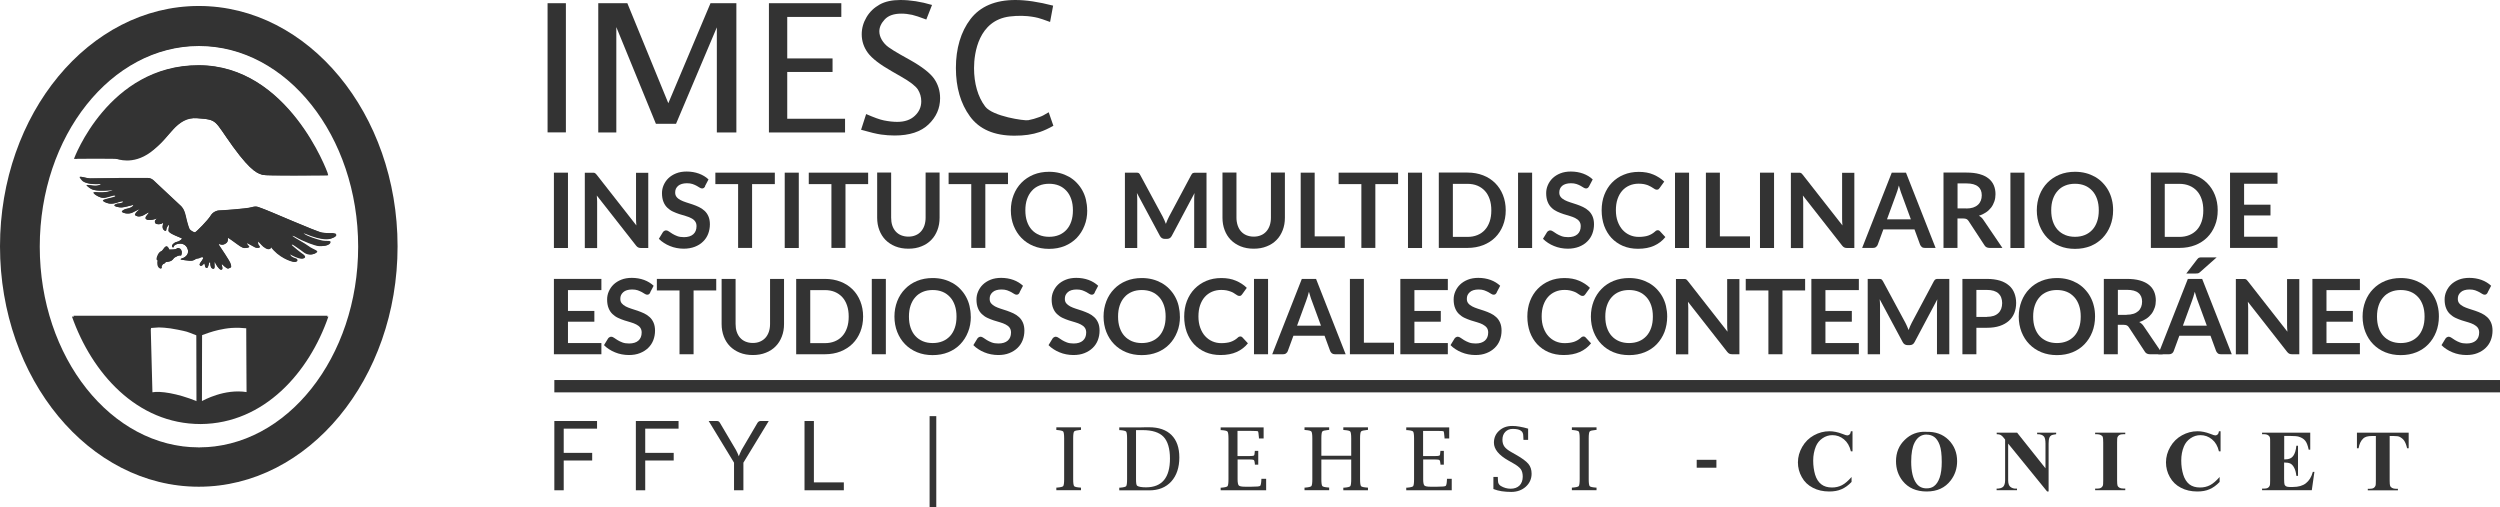 <?xml version="1.0" encoding="UTF-8" standalone="no"?>
<svg
   id="Capa_1"
   data-name="Capa 1"
   viewBox="0 0 288 58.42"
   version="1.1"
   width="288"
   height="58.42"
   xmlns="http://www.w3.org/2000/svg"
   xmlns:svg="http://www.w3.org/2000/svg">
  <defs
     id="defs1">
    <style
       id="style1">
      .cls-1 {
        fill: #333;
      }
    </style>
  </defs>
  <path
     class="cls-1"
     d="M 22.9,0.77 C 10.39,0.77 0.21,13.16 0.21,28.38 0.21,43.6 10.39,55.99 22.9,55.99 35.41,55.99 45.59,43.6 45.59,28.38 45.59,13.16 35.41,0.77 22.9,0.77 m 0.02,50.77 C 12.81,51.54 4.58,41.17 4.58,28.42 4.58,15.67 12.81,5.3 22.92,5.3 c 10.11,0 18.34,10.37 18.34,23.12 0,12.75 -8.23,23.12 -18.34,23.12"
     id="path1" />
  <path
     class="cls-1"
     d="m 13.48,18.3 c 0,0 1.78,0.76 3.85,-0.75 2.08,-1.51 2.99,-4.12 5.4,-3.93 2.42,0.18 1.9,0.2 4.11,3.27 2.22,3.07 2.95,3.09 3.42,3.25 0.36,0.12 6.6,0.05 7.45,0.05 l -0.08,-0.31 c 0,0 -4.43,-12.34 -14.72,-12.34 -10.29,0 -14.22,10.76 -14.22,10.76 0,0 2.31,-1.03 4.78,0"
     id="path2" />
  <path
     class="cls-1"
     d="m 20.91,28.83 c -0.22,-0.4 -0.52,-0.23 -0.52,-0.23 0.01,0.17 -0.89,0.14 -0.89,0.14 0,0 -0.03,-0.19 -0.22,-0.35 -0.19,-0.15 -0.45,0.39 -0.56,0.47 -0.11,0.08 -0.34,0.11 -0.53,0.61 -0.19,0.5 0.03,0.49 0.03,0.49 -0.11,0.73 0.19,0.91 0.34,0.95 0.15,0.04 0.07,-0.29 0.07,-0.29 0.1,-0.03 0.13,-0.19 0.13,-0.19 0.31,-0.1 0.37,-0.28 0.37,-0.28 0,0 0.23,0 0.5,-0.08 0.27,-0.08 0.44,-0.38 0.44,-0.38 0,0 0.16,-0.11 0.4,-0.22 0.23,-0.11 0.42,-0.05 0.42,-0.05 0,0 0.14,-0.36 0.01,-0.58"
     id="path3" />
  <path
     class="cls-1"
     d="m 38.45,26.85 c 0,0 -0.78,0.03 -1.38,-0.06 -0.6,-0.08 -6.33,-2.61 -6.79,-2.75 -0.46,-0.14 -0.67,-0.37 -1.28,-0.18 -0.61,0.19 -3.65,0.38 -3.81,0.38 -0.16,0 -0.65,0.15 -0.9,0.57 -0.32,0.54 -1.65,1.89 -1.8,1.94 -0.15,0.04 -0.56,-0.24 -0.63,-0.35 -0.07,-0.11 -0.26,-0.66 -0.45,-1.52 -0.19,-0.86 -0.5,-1.12 -0.68,-1.27 -0.18,-0.15 -2.7,-2.55 -3.04,-2.85 -0.34,-0.3 -0.67,-0.25 -0.67,-0.25 h -1.76 c 0,0 -1.43,0 -1.43,0 l -0.54,0.02 c -0.98,0 -2.75,0.03 -2.87,0.03 -0.18,0 -1.01,-0.19 -1.01,-0.19 -0.18,0.01 -0.1,0.14 0.19,0.47 0.29,0.33 1.36,0.43 1.87,0.36 0.5,-0.07 0.1,0.12 0.1,0.12 -0.5,0.21 -1.15,0 -1.39,0 -0.24,0 -0.03,0.17 0.35,0.43 0.38,0.26 1.4,0.25 2.14,0.18 0.73,-0.07 0.18,0.07 0.18,0.07 -0.61,0.22 -1.25,0.19 -1.8,0.15 -0.55,-0.04 0.24,0.55 0.76,0.64 0.52,0.08 1.31,-0.39 1.53,-0.25 0.22,0.14 -0.5,0.26 -0.94,0.37 -0.43,0.11 -0.72,0.21 -0.04,0.47 0.68,0.26 1.32,-0.14 1.69,-0.18 0.36,-0.04 0.12,0.14 0.12,0.14 -0.66,0.24 -0.4,0 -0.82,0.21 -0.43,0.21 0.46,0.38 0.72,0.35 0.26,-0.02 1.08,-0.23 1.17,-0.26 0.1,-0.03 0.29,-0.12 0.1,0.11 -0.19,0.24 -0.82,0.33 -0.82,0.33 0,0 -0.79,0.28 -0.19,0.46 0.46,0.14 0.83,0.03 1.01,-0.08 0.25,-0.15 0.9,-0.45 0.75,-0.32 -0.69,0.57 -0.45,0.68 -0.45,0.68 0.59,0.39 1.23,-0.28 1.49,-0.33 0.26,-0.06 -0.45,0.47 -0.32,0.69 0.24,0.4 1.43,-0.05 1.43,-0.05 0,0 -0.55,0.22 -0.31,0.59 0.11,0.16 0.62,0.14 0.78,0 0.17,-0.15 0.1,0.03 0.07,0.17 -0.03,0.14 -0.09,0.4 0.1,0.59 0.23,0.23 0.3,0.08 0.3,-0.09 0,-0.16 0.23,-0.49 0.3,-0.49 0.07,0 -0.05,0.35 -0.05,0.69 0,0.34 1.54,0.82 1.54,0.9 0,0.08 -0.19,0.19 -0.31,0.28 -0.12,0.08 -0.27,0.08 -0.43,0.15 -0.16,0.07 -0.48,0.32 -0.37,0.51 0.11,0.2 0.16,-0.01 0.16,-0.01 0.03,-0.34 1.36,-0.71 1.63,0.37 0.16,0.64 -0.51,0.95 -0.66,0.98 -0.15,0.03 -0.22,0.12 -0.12,0.14 0.33,0.05 0.38,0.08 0.97,0.13 0.58,0.04 0.6,-0.24 0.94,-0.26 0.34,-0.03 0.26,-0.15 0.49,-0.15 0.23,0 0.13,0.18 -0.03,0.42 -0.16,0.23 -0.35,0.43 -0.17,0.55 0.17,0.12 0.35,-0.18 0.45,-0.24 0.1,-0.07 0.03,0.37 0.21,0.49 0.23,0.15 0.29,-0.33 0.34,-0.53 0.05,-0.19 0.15,-0.07 0.15,-0.07 0.01,0.62 0.18,0.7 0.36,0.72 0.19,0.01 0.11,-0.45 0.11,-0.61 0,-0.16 0.04,-0.28 0.09,-0.11 0.04,0.16 0.44,0.8 0.65,0.82 0.22,0.03 0.19,-0.24 0.13,-0.39 -0.05,-0.15 -0.03,-0.28 -0.03,-0.28 0,0 0.57,0.6 0.75,0.54 0.41,-0.14 0.33,-0.16 0.27,-0.5 -0.05,-0.33 -1.25,-2.04 -1.32,-2.16 -0.07,-0.12 -0.09,-0.21 0.18,-0.11 0.27,0.1 0.65,-0.08 0.76,-0.31 0.11,-0.22 0,-0.46 0.07,-0.46 0.07,0 0.72,0.49 1.17,0.81 0.45,0.31 0.61,0.43 1.04,0.34 0.44,-0.09 0.08,-0.21 -0.02,-0.43 -0.1,-0.22 0.2,-0.02 0.2,-0.02 0,0 0.63,0.34 0.75,0.41 0.12,0.07 0.67,0.1 0.45,-0.16 -0.22,-0.26 -0.15,-0.36 -0.15,-0.51 0,-0.15 0.4,0.39 0.65,0.59 0.82,0.64 0.85,0 0.85,0 0.87,1.22 2.32,1.73 2.7,1.75 0.38,0.01 0.31,-0.29 0.17,-0.36 -0.13,-0.07 -0.52,-0.15 -0.66,-0.35 -0.14,-0.21 -0.03,-0.2 0.12,-0.11 0.15,0.08 0.79,0.43 1.2,0.44 0.41,0.02 0.43,-0.27 0.05,-0.51 -0.3,-0.2 -0.99,-0.77 -1.19,-0.96 -0.19,-0.18 0.08,-0.19 0.17,-0.13 0.08,0.07 0.62,0.39 1.23,0.86 0.69,0.54 1.37,0.13 1.44,0 0.1,-0.19 -0.5,-0.32 -0.98,-0.68 -0.52,-0.39 -1.44,-0.86 -1.77,-1.11 -0.33,-0.25 0.27,-0.03 0.27,-0.03 1.1,0.64 2.37,1.07 2.75,1.11 0.38,0.04 1.14,-0.01 1.24,-0.36 0.11,-0.34 -0.41,-0.11 -1.09,-0.28 -0.51,-0.13 -1.54,-0.47 -1.85,-0.71 -0.31,-0.23 0.18,-0.07 0.18,-0.07 1.99,0.86 2.79,0.6 2.79,0.6 1.08,-0.32 0.46,-0.64 0.46,-0.64"
     id="path4" />
  <path
     class="cls-1"
     d="M 22.9,0.69 C 10.27,0.69 0,13.11 0,28.38 0,43.65 10.27,56.07 22.9,56.07 35.53,56.07 45.8,43.65 45.8,28.38 45.8,13.11 35.53,0.69 22.9,0.69 m 0.02,50.92 C 12.71,51.61 4.41,41.21 4.41,28.43 4.41,15.65 12.72,5.25 22.92,5.25 c 10.2,0 18.51,10.4 18.51,23.18 0,12.78 -8.3,23.18 -18.51,23.18"
     id="path5" />
  <path
     class="cls-1"
     d="M 23.16,48.71 C 30.42,48.65 35.54,42.76 37.73,36.37 H 8.47 c 2.26,6.44 7.37,12.34 14.69,12.34 M 23.29,38.6 v -0.09 c 0.46,-0.17 1.12,-0.42 1.93,-0.61 0.45,-0.1 0.94,-0.19 1.47,-0.23 0.04,0 0.6,-0.03 0.83,-0.02 0.06,0 0.5,0.02 0.88,0.06 0,0 0,0 0,0 0,0.07 0,0.14 0,0.21 0.01,2.88 0.03,7.25 0.03,7.25 -2.59,-0.41 -4.96,0.94 -5.17,1.03 l 0.02,-7.61 z m -5.9,-0.81 v -0.1 c 0.37,-0.03 0.93,-0.07 1.01,-0.07 0.11,0 0.5,0.02 0.6,0.03 0.44,0.03 0.97,0.11 1.56,0.23 1.17,0.25 0.88,0.16 2.12,0.64 v 7.7 c -2.32,-0.93 -4.22,-1.19 -5.12,-1.03 l -0.19,-7.22 c 0,0 0.03,-0.12 0.03,-0.12 v -0.06 z"
     id="path6" />
  <path
     class="cls-1"
     d="m 23.12,48.85 c 7.33,-0.06 12.5,-5.97 14.71,-12.38 H 8.29 c 2.28,6.46 7.44,12.38 14.83,12.38 m 0.12,-10.14 v -0.09 c 0.46,-0.17 1.13,-0.42 1.95,-0.61 0.46,-0.1 0.95,-0.19 1.48,-0.23 0.05,0 0.6,-0.03 0.84,-0.02 0.06,0 0.51,0.03 0.88,0.06 0,0 0,0 0,0 0,0.07 0,0.14 0,0.21 0.01,2.89 0.03,7.27 0.03,7.27 -2.61,-0.41 -5.01,0.95 -5.22,1.04 l 0.02,-7.63 z m -5.95,-0.82 v -0.1 c 0.37,-0.03 0.94,-0.07 1.02,-0.07 0.11,0 0.51,0.02 0.6,0.03 0.44,0.03 0.98,0.11 1.57,0.23 1.18,0.25 0.89,0.16 2.14,0.65 v 0.08 l 0.02,7.64 c -2.36,-0.94 -4.28,-1.19 -5.18,-1.04 l -0.2,-7.24 c 0,0 0.03,-0.12 0.03,-0.12 z"
     id="path7" />
  <path
     class="cls-1"
     d="m 20.85,28.87 c -0.22,-0.4 -0.52,-0.24 -0.52,-0.24 0.01,0.17 -0.9,0.14 -0.9,0.14 0,0 -0.03,-0.19 -0.22,-0.35 -0.19,-0.15 -0.46,0.39 -0.56,0.47 -0.11,0.08 -0.35,0.11 -0.54,0.61 -0.19,0.5 0.03,0.49 0.03,0.49 -0.11,0.74 0.19,0.91 0.35,0.96 0.15,0.04 0.07,-0.29 0.07,-0.29 0.1,-0.03 0.14,-0.19 0.14,-0.19 0.32,-0.1 0.37,-0.28 0.37,-0.28 0,0 0.24,0 0.51,-0.08 0.28,-0.09 0.44,-0.38 0.44,-0.38 0,0 0.17,-0.11 0.4,-0.22 0.24,-0.11 0.43,-0.06 0.43,-0.06 0,0 0.14,-0.36 0.01,-0.58"
     id="path8" />
  <path
     class="cls-1"
     d="m 38.56,26.88 c 0,0 -0.78,0.03 -1.39,-0.06 -0.6,-0.08 -6.38,-2.62 -6.85,-2.76 -0.47,-0.14 -0.68,-0.37 -1.29,-0.18 -0.62,0.19 -3.69,0.38 -3.84,0.38 -0.15,0 -0.66,0.15 -0.91,0.57 -0.32,0.54 -1.67,1.9 -1.82,1.94 -0.15,0.04 -0.57,-0.24 -0.64,-0.35 -0.07,-0.11 -0.26,-0.67 -0.45,-1.53 -0.19,-0.86 -0.51,-1.12 -0.68,-1.28 -0.18,-0.15 -2.73,-2.55 -3.07,-2.86 -0.35,-0.3 -0.68,-0.25 -0.68,-0.25 h -1.77 c 0,0 -1.44,0 -1.44,0 l -0.54,0.02 c -0.99,0 -2.77,0.03 -2.9,0.03 -0.18,0 -1.02,-0.2 -1.02,-0.2 -0.18,0.01 -0.1,0.14 0.19,0.47 0.29,0.33 1.38,0.43 1.89,0.36 0.51,-0.07 0.11,0.12 0.11,0.12 -0.51,0.21 -1.17,0 -1.4,0 -0.23,0 -0.03,0.17 0.36,0.43 0.38,0.27 1.42,0.25 2.16,0.18 0.74,-0.07 0.18,0.07 0.18,0.07 -0.62,0.22 -1.27,0.2 -1.82,0.15 -0.55,-0.04 0.25,0.55 0.77,0.64 0.52,0.08 1.32,-0.39 1.54,-0.25 0.22,0.14 -0.51,0.26 -0.95,0.38 -0.44,0.11 -0.73,0.21 -0.04,0.47 0.69,0.26 1.33,-0.14 1.71,-0.18 0.37,-0.04 0.12,0.14 0.12,0.14 -0.66,0.24 -0.4,0 -0.82,0.21 -0.43,0.21 0.47,0.38 0.73,0.35 0.26,-0.02 1.09,-0.23 1.18,-0.26 0.1,-0.03 0.29,-0.13 0.1,0.11 -0.19,0.24 -0.83,0.33 -0.83,0.33 0,0 -0.79,0.29 -0.19,0.46 0.46,0.13 0.84,0.03 1.02,-0.08 0.25,-0.16 0.91,-0.45 0.76,-0.32 -0.7,0.57 -0.46,0.68 -0.46,0.68 0.59,0.39 1.24,-0.28 1.5,-0.33 0.26,-0.06 -0.45,0.47 -0.32,0.7 0.24,0.4 1.44,-0.05 1.44,-0.05 0,0 -0.55,0.22 -0.31,0.59 0.11,0.16 0.62,0.15 0.79,0 0.17,-0.15 0.1,0.03 0.07,0.17 -0.03,0.14 -0.09,0.4 0.1,0.59 0.23,0.23 0.3,0.08 0.3,-0.09 0,-0.16 0.23,-0.5 0.3,-0.5 0.07,0 -0.05,0.35 -0.05,0.69 0,0.34 1.56,0.82 1.56,0.9 0,0.08 -0.19,0.19 -0.32,0.28 -0.13,0.08 -0.27,0.08 -0.44,0.15 -0.16,0.07 -0.48,0.32 -0.37,0.51 0.11,0.2 0.17,-0.01 0.17,-0.01 0.03,-0.35 1.38,-0.71 1.64,0.37 0.16,0.64 -0.51,0.95 -0.67,0.98 -0.15,0.03 -0.22,0.12 -0.12,0.14 0.33,0.05 0.39,0.08 0.98,0.13 0.59,0.04 0.61,-0.24 0.95,-0.26 0.34,-0.03 0.26,-0.15 0.5,-0.15 0.24,0 0.14,0.18 -0.03,0.42 -0.16,0.23 -0.36,0.43 -0.18,0.56 0.18,0.12 0.36,-0.18 0.45,-0.25 0.1,-0.07 0.03,0.38 0.21,0.49 0.23,0.15 0.29,-0.33 0.35,-0.53 0.05,-0.19 0.15,-0.07 0.15,-0.07 0.01,0.62 0.18,0.7 0.37,0.72 0.19,0.01 0.11,-0.46 0.11,-0.61 0,-0.15 0.04,-0.28 0.09,-0.11 0.04,0.16 0.44,0.8 0.66,0.83 0.22,0.03 0.19,-0.24 0.13,-0.4 -0.06,-0.15 -0.03,-0.28 -0.03,-0.28 0,0 0.57,0.6 0.76,0.54 0.41,-0.14 0.33,-0.16 0.27,-0.5 -0.05,-0.33 -1.27,-2.04 -1.33,-2.17 -0.07,-0.12 -0.1,-0.21 0.18,-0.11 0.27,0.1 0.66,-0.09 0.77,-0.31 0.11,-0.22 0,-0.46 0.07,-0.46 0.07,0 0.73,0.49 1.18,0.81 0.45,0.32 0.61,0.43 1.05,0.35 0.44,-0.09 0.08,-0.21 -0.02,-0.43 -0.1,-0.22 0.2,-0.02 0.2,-0.02 0,0 0.63,0.34 0.76,0.41 0.12,0.07 0.68,0.1 0.45,-0.16 -0.22,-0.27 -0.15,-0.37 -0.15,-0.51 0,-0.14 0.41,0.4 0.65,0.59 0.83,0.64 0.86,0 0.86,0 0.88,1.22 2.34,1.74 2.73,1.75 0.38,0 0.31,-0.3 0.17,-0.37 -0.14,-0.07 -0.53,-0.15 -0.66,-0.36 -0.14,-0.21 -0.03,-0.2 0.12,-0.11 0.15,0.08 0.8,0.43 1.21,0.44 0.41,0.02 0.43,-0.27 0.05,-0.51 -0.3,-0.2 -1,-0.78 -1.2,-0.96 -0.19,-0.18 0.08,-0.19 0.17,-0.13 0.08,0.07 0.63,0.39 1.24,0.86 0.69,0.54 1.38,0.13 1.45,0 0.1,-0.19 -0.51,-0.32 -0.99,-0.68 -0.53,-0.39 -1.46,-0.86 -1.79,-1.11 -0.33,-0.25 0.28,-0.03 0.28,-0.03 1.11,0.64 2.39,1.07 2.78,1.11 0.39,0.04 1.14,-0.01 1.25,-0.36 0.11,-0.34 -0.41,-0.11 -1.1,-0.28 -0.52,-0.13 -1.56,-0.47 -1.87,-0.71 -0.32,-0.24 0.18,-0.07 0.18,-0.07 2.01,0.86 2.82,0.6 2.82,0.6 1.09,-0.32 0.47,-0.64 0.47,-0.64"
     id="path9" />
  <path
     class="cls-1"
     d="m 13.35,18.31 c 0,0 2.28,0.37 4.38,-1.14 2.1,-1.51 2.52,-3.74 4.96,-3.56 2.44,0.19 1.91,0.2 4.15,3.28 2.24,3.08 2.97,3.1 3.45,3.26 0.36,0.12 6.66,0.05 7.52,0.05 l -0.08,-0.31 c 0,0 -4.47,-12.38 -14.86,-12.38 -10.39,0 -14.35,10.79 -14.35,10.79 0,0 2.77,-0.03 4.82,0"
     id="path10" />
  <rect
     class="cls-1"
     x="63.08"
     y="0.37"
     width="2.11"
     height="14.88"
     id="rect10" />
  <polygon
     class="cls-1"
     points="191.7,150.56 196.42,162.08 201.28,150.56 204.26,150.56 204.26,165.45 202.01,165.45 202.01,153.34 197.31,164.45 194.99,164.45 190.43,153.31 190.43,165.45 188.35,165.45 188.35,150.56 "
     id="polygon10"
     transform="translate(-119.43,-150.19)" />
  <polygon
     class="cls-1"
     points="216.35,150.56 216.35,152.14 210.12,152.14 210.12,156.92 215.34,156.92 215.34,158.48 210.12,158.48 210.12,163.87 216.78,163.87 216.78,165.45 208.01,165.45 208.01,150.56 "
     id="polygon11"
     transform="translate(-119.43,-150.19)" />
  <path
     class="cls-1"
     d="m 99.19,14.97 0.59,-1.83 c 0.9,0.39 1.58,0.64 2.04,0.73 0.55,0.11 1.07,0.17 1.54,0.17 0.86,0 1.53,-0.23 2.03,-0.7 0.5,-0.47 0.74,-1.02 0.74,-1.67 0,-0.49 -0.13,-0.94 -0.39,-1.36 -0.27,-0.41 -0.92,-0.91 -1.96,-1.5 L 102.75,8.22 C 101.38,7.44 100.45,6.73 99.98,6.09 99.51,5.45 99.27,4.73 99.27,3.95 c 0,-0.7 0.19,-1.36 0.56,-1.98 0.37,-0.62 0.88,-1.1 1.51,-1.45 0.63,-0.35 1.42,-0.52 2.38,-0.52 1.15,0 2.37,0.19 3.65,0.57 l -0.66,1.68 c -0.76,-0.29 -1.31,-0.47 -1.63,-0.54 -0.42,-0.09 -0.83,-0.14 -1.24,-0.14 -0.86,0 -1.5,0.22 -1.92,0.67 -0.42,0.45 -0.62,0.91 -0.62,1.38 0,0.32 0.1,0.65 0.29,0.98 0.2,0.33 0.46,0.62 0.79,0.85 0.33,0.24 0.79,0.52 1.37,0.85 l 1.07,0.6 c 1.39,0.78 2.31,1.5 2.78,2.15 0.46,0.66 0.7,1.41 0.7,2.26 0,1.16 -0.44,2.17 -1.33,3.02 -0.89,0.85 -2.19,1.28 -3.91,1.28 -0.53,0 -1.05,-0.04 -1.55,-0.11 -0.5,-0.07 -1.27,-0.25 -2.31,-0.55"
     id="path11" />
  <path
     class="cls-1"
     d="m 121.33,14.5 c -0.57,0.32 -1.08,0.55 -1.52,0.7 -0.44,0.15 -0.91,0.26 -1.39,0.33 -0.48,0.07 -1,0.1 -1.56,0.1 -2.33,0 -4.04,-0.74 -5.12,-2.22 -1.08,-1.48 -1.62,-3.34 -1.62,-5.58 0,-2.24 0.56,-4.16 1.68,-5.63 1.12,-1.46 2.85,-2.2 5.17,-2.2 1.24,0 2.69,0.22 4.35,0.65 l -0.35,1.88 c -1.4,-0.52 -1.58,-0.52 -2.11,-0.61 -0.53,-0.09 -1.57,-0.15 -2.55,-0.02 -3.57,0.46 -4.1,4.19 -4.1,5.94 0,1.75 0.43,3.31 1.29,4.44 0.86,1.13 4.52,1.65 4.95,1.57 0.43,-0.08 0.87,-0.21 1.3,-0.37 0.43,-0.16 0.42,-0.18 1.06,-0.55 l 0.54,1.56 z"
     id="path12" />
  <rect
     class="cls-1"
     x="63.81"
     y="19.89"
     width="1.62"
     height="8.68"
     id="rect12" />
  <path
     class="cls-1"
     d="m 74.68,19.89 v 8.68 h -0.83 c -0.13,0 -0.24,-0.02 -0.32,-0.06 -0.09,-0.04 -0.17,-0.11 -0.25,-0.21 l -4.53,-5.78 c 0.02,0.26 0.04,0.51 0.04,0.73 v 5.33 H 67.37 V 19.9 h 0.85 c 0.07,0 0.13,0 0.18,0 0.05,0 0.09,0.02 0.13,0.04 0.04,0.02 0.07,0.04 0.11,0.08 0.04,0.03 0.08,0.08 0.12,0.14 l 4.55,5.81 c -0.01,-0.14 -0.02,-0.28 -0.03,-0.41 0,-0.13 -0.01,-0.26 -0.01,-0.38 v -5.27 h 1.42 z"
     id="path13" />
  <path
     class="cls-1"
     d="m 81.23,21.47 c -0.05,0.08 -0.1,0.15 -0.15,0.18 -0.05,0.04 -0.12,0.06 -0.2,0.06 -0.08,0 -0.18,-0.03 -0.27,-0.09 -0.1,-0.06 -0.21,-0.13 -0.35,-0.21 -0.14,-0.08 -0.29,-0.14 -0.48,-0.21 -0.18,-0.06 -0.4,-0.09 -0.65,-0.09 -0.22,0 -0.42,0.03 -0.59,0.08 -0.17,0.05 -0.31,0.13 -0.42,0.22 -0.11,0.1 -0.2,0.21 -0.26,0.34 -0.06,0.14 -0.08,0.28 -0.08,0.44 0,0.21 0.06,0.37 0.17,0.51 0.11,0.14 0.26,0.25 0.45,0.35 0.19,0.1 0.4,0.18 0.64,0.26 0.24,0.08 0.49,0.16 0.74,0.24 0.25,0.09 0.5,0.18 0.74,0.3 0.24,0.11 0.45,0.26 0.64,0.43 0.19,0.17 0.34,0.39 0.45,0.64 0.11,0.25 0.17,0.56 0.17,0.92 0,0.39 -0.07,0.76 -0.2,1.1 -0.13,0.34 -0.33,0.64 -0.59,0.89 -0.26,0.26 -0.57,0.45 -0.95,0.6 -0.37,0.14 -0.8,0.22 -1.28,0.22 -0.28,0 -0.55,-0.03 -0.82,-0.08 -0.27,-0.05 -0.53,-0.13 -0.77,-0.23 -0.25,-0.1 -0.48,-0.22 -0.69,-0.36 -0.22,-0.14 -0.41,-0.29 -0.58,-0.47 l 0.47,-0.77 c 0.04,-0.06 0.09,-0.1 0.16,-0.14 0.06,-0.04 0.13,-0.06 0.2,-0.06 0.1,0 0.21,0.04 0.32,0.12 0.11,0.08 0.25,0.17 0.41,0.27 0.16,0.1 0.35,0.19 0.56,0.27 0.21,0.08 0.47,0.12 0.77,0.12 0.46,0 0.82,-0.11 1.07,-0.33 0.25,-0.22 0.38,-0.53 0.38,-0.94 0,-0.23 -0.06,-0.41 -0.17,-0.56 -0.11,-0.15 -0.26,-0.27 -0.45,-0.36 -0.19,-0.1 -0.4,-0.18 -0.64,-0.25 -0.24,-0.07 -0.48,-0.14 -0.73,-0.22 -0.25,-0.08 -0.49,-0.18 -0.73,-0.29 -0.24,-0.11 -0.45,-0.26 -0.64,-0.44 -0.19,-0.18 -0.34,-0.4 -0.45,-0.68 -0.11,-0.27 -0.17,-0.6 -0.17,-1 0,-0.32 0.06,-0.62 0.19,-0.92 0.13,-0.3 0.31,-0.57 0.55,-0.8 0.24,-0.23 0.54,-0.42 0.89,-0.56 0.35,-0.14 0.76,-0.21 1.21,-0.21 0.51,0 0.98,0.08 1.42,0.24 0.43,0.16 0.8,0.38 1.1,0.67 l -0.4,0.76 z"
     id="path14" />
  <polygon
     class="cls-1"
     points="206.07,178.75 204.46,178.75 204.46,171.4 201.84,171.4 201.84,170.08 208.69,170.08 208.69,171.4 206.07,171.4 "
     id="polygon14"
     transform="translate(-119.43,-150.19)" />
  <rect
     class="cls-1"
     x="90.4"
     y="19.89"
     width="1.62"
     height="8.68"
     id="rect14" />
  <polygon
     class="cls-1"
     points="216.83,178.75 215.21,178.75 215.21,171.4 212.6,171.4 212.6,170.08 219.44,170.08 219.44,171.4 216.83,171.4 "
     id="polygon15"
     transform="translate(-119.43,-150.19)" />
  <path
     class="cls-1"
     d="m 104.64,27.26 c 0.31,0 0.59,-0.05 0.84,-0.16 0.25,-0.1 0.45,-0.25 0.62,-0.44 0.17,-0.19 0.3,-0.42 0.39,-0.68 0.09,-0.27 0.14,-0.57 0.14,-0.9 v -5.2 h 1.61 v 5.2 c 0,0.52 -0.08,0.99 -0.25,1.43 -0.17,0.44 -0.4,0.82 -0.71,1.13 -0.31,0.32 -0.69,0.57 -1.13,0.74 -0.44,0.18 -0.94,0.27 -1.5,0.27 -0.56,0 -1.06,-0.09 -1.51,-0.27 -0.44,-0.18 -0.82,-0.43 -1.13,-0.74 -0.31,-0.32 -0.55,-0.7 -0.71,-1.13 -0.17,-0.44 -0.25,-0.91 -0.25,-1.43 v -5.2 h 1.61 v 5.19 c 0,0.33 0.04,0.63 0.13,0.9 0.09,0.27 0.22,0.5 0.39,0.69 0.17,0.19 0.38,0.34 0.62,0.44 0.25,0.1 0.52,0.16 0.84,0.16"
     id="path15" />
  <polygon
     class="cls-1"
     points="232.94,178.75 231.32,178.75 231.32,171.4 228.71,171.4 228.71,170.08 235.55,170.08 235.55,171.4 232.94,171.4 "
     id="polygon16"
     transform="translate(-119.43,-150.19)" />
  <path
     class="cls-1"
     d="m 125.25,24.23 c 0,0.64 -0.1,1.23 -0.32,1.77 -0.21,0.54 -0.51,1.01 -0.89,1.41 -0.38,0.39 -0.85,0.71 -1.39,0.93 -0.54,0.22 -1.14,0.33 -1.8,0.33 -0.66,0 -1.25,-0.11 -1.79,-0.33 -0.54,-0.22 -1,-0.53 -1.39,-0.93 -0.39,-0.4 -0.68,-0.87 -0.9,-1.41 -0.21,-0.54 -0.32,-1.13 -0.32,-1.77 0,-0.64 0.11,-1.23 0.32,-1.77 0.21,-0.54 0.51,-1.01 0.9,-1.41 0.39,-0.4 0.85,-0.7 1.39,-0.93 0.54,-0.22 1.14,-0.33 1.79,-0.33 0.44,0 0.85,0.05 1.24,0.15 0.39,0.1 0.74,0.25 1.07,0.43 0.32,0.19 0.62,0.41 0.87,0.68 0.26,0.27 0.48,0.56 0.66,0.89 0.18,0.33 0.32,0.68 0.41,1.07 0.09,0.38 0.14,0.79 0.14,1.21 m -1.64,0.01 c 0,-0.48 -0.06,-0.9 -0.19,-1.28 -0.13,-0.38 -0.31,-0.7 -0.55,-0.96 -0.24,-0.26 -0.52,-0.47 -0.86,-0.61 -0.34,-0.14 -0.72,-0.21 -1.14,-0.21 -0.42,0 -0.81,0.07 -1.14,0.21 -0.34,0.14 -0.63,0.34 -0.86,0.61 -0.24,0.26 -0.42,0.58 -0.55,0.96 -0.13,0.38 -0.19,0.8 -0.19,1.28 0,0.48 0.06,0.9 0.19,1.28 0.13,0.38 0.31,0.7 0.55,0.96 0.24,0.26 0.53,0.46 0.86,0.6 0.34,0.14 0.72,0.21 1.14,0.21 0.42,0 0.8,-0.07 1.14,-0.21 0.34,-0.14 0.62,-0.34 0.86,-0.6 0.24,-0.26 0.42,-0.58 0.55,-0.96 0.13,-0.38 0.19,-0.8 0.19,-1.28"
     id="path16" />
  <path
     class="cls-1"
     d="m 138.99,19.89 v 8.68 h -1.42 v -5.6 c 0,-0.22 0.01,-0.47 0.04,-0.73 l -2.62,4.93 c -0.12,0.24 -0.31,0.35 -0.57,0.35 h -0.23 c -0.26,0 -0.45,-0.12 -0.57,-0.35 l -2.65,-4.94 c 0.01,0.13 0.02,0.26 0.03,0.39 0,0.13 0.01,0.25 0.01,0.35 v 5.6 h -1.42 v -8.68 h 1.22 c 0.07,0 0.13,0 0.19,0 0.05,0 0.1,0.01 0.14,0.03 0.04,0.02 0.08,0.04 0.11,0.08 0.03,0.04 0.07,0.08 0.1,0.15 l 2.6,4.82 c 0.07,0.13 0.13,0.26 0.19,0.4 0.06,0.14 0.12,0.28 0.17,0.42 0.06,-0.15 0.11,-0.29 0.17,-0.43 0.06,-0.14 0.12,-0.27 0.19,-0.4 l 2.56,-4.8 c 0.03,-0.06 0.07,-0.11 0.1,-0.15 0.03,-0.04 0.08,-0.06 0.12,-0.08 0.04,-0.01 0.09,-0.02 0.14,-0.03 0.05,-0.01 0.11,0 0.19,0 H 139 Z"
     id="path17" />
  <path
     class="cls-1"
     d="m 144.42,27.26 c 0.31,0 0.59,-0.05 0.84,-0.16 0.25,-0.1 0.45,-0.25 0.62,-0.44 0.17,-0.19 0.3,-0.42 0.39,-0.68 0.09,-0.27 0.14,-0.57 0.14,-0.9 v -5.2 h 1.61 v 5.2 c 0,0.52 -0.08,0.99 -0.25,1.43 -0.17,0.44 -0.4,0.82 -0.71,1.13 -0.31,0.32 -0.69,0.57 -1.13,0.74 -0.44,0.18 -0.94,0.27 -1.5,0.27 -0.56,0 -1.06,-0.09 -1.51,-0.27 -0.44,-0.18 -0.82,-0.43 -1.13,-0.74 -0.31,-0.32 -0.55,-0.7 -0.71,-1.13 -0.17,-0.44 -0.25,-0.91 -0.25,-1.43 v -5.2 h 1.61 v 5.19 c 0,0.33 0.05,0.63 0.14,0.9 0.09,0.27 0.22,0.5 0.39,0.69 0.17,0.19 0.38,0.34 0.62,0.44 0.25,0.1 0.52,0.16 0.84,0.16"
     id="path18" />
  <polygon
     class="cls-1"
     points="269.27,178.75 269.27,170.08 270.88,170.08 270.88,177.42 274.35,177.42 274.35,178.75 "
     id="polygon18"
     transform="translate(-119.43,-150.19)" />
  <polygon
     class="cls-1"
     points="277.87,178.75 276.26,178.75 276.26,171.4 273.64,171.4 273.64,170.08 280.49,170.08 280.49,171.4 277.87,171.4 "
     id="polygon19"
     transform="translate(-119.43,-150.19)" />
  <rect
     class="cls-1"
     x="162.2"
     y="19.89"
     width="1.62"
     height="8.68"
     id="rect19" />
  <path
     class="cls-1"
     d="m 173.46,24.23 c 0,0.64 -0.11,1.22 -0.32,1.75 -0.21,0.53 -0.51,0.99 -0.89,1.37 -0.38,0.38 -0.85,0.68 -1.39,0.89 -0.54,0.21 -1.14,0.32 -1.8,0.32 h -3.31 v -8.68 h 3.31 c 0.66,0 1.26,0.11 1.8,0.32 0.54,0.21 1,0.51 1.39,0.9 0.38,0.38 0.68,0.84 0.89,1.37 0.21,0.53 0.32,1.12 0.32,1.75 m -1.66,0.01 c 0,-0.48 -0.06,-0.9 -0.19,-1.28 -0.13,-0.38 -0.31,-0.7 -0.55,-0.96 -0.24,-0.26 -0.53,-0.46 -0.86,-0.6 -0.34,-0.14 -0.72,-0.21 -1.14,-0.21 h -1.69 v 6.11 h 1.69 c 0.42,0 0.8,-0.07 1.14,-0.21 0.34,-0.14 0.63,-0.34 0.86,-0.6 0.24,-0.26 0.42,-0.58 0.55,-0.96 0.13,-0.38 0.19,-0.8 0.19,-1.28"
     id="path19" />
  <rect
     class="cls-1"
     x="174.88"
     y="19.89"
     width="1.62"
     height="8.68"
     id="rect20" />
  <path
     class="cls-1"
     d="m 183.06,21.47 c -0.05,0.08 -0.1,0.15 -0.15,0.18 -0.05,0.04 -0.12,0.06 -0.2,0.06 -0.08,0 -0.18,-0.03 -0.27,-0.09 -0.1,-0.06 -0.21,-0.13 -0.35,-0.21 -0.13,-0.08 -0.29,-0.14 -0.48,-0.21 -0.18,-0.06 -0.4,-0.09 -0.64,-0.09 -0.22,0 -0.42,0.03 -0.59,0.08 -0.17,0.05 -0.31,0.13 -0.42,0.22 -0.11,0.1 -0.2,0.21 -0.25,0.34 -0.06,0.14 -0.08,0.28 -0.08,0.44 0,0.21 0.06,0.37 0.17,0.51 0.11,0.14 0.27,0.25 0.45,0.35 0.19,0.1 0.4,0.18 0.64,0.26 0.24,0.08 0.49,0.16 0.74,0.24 0.25,0.09 0.5,0.18 0.74,0.3 0.24,0.11 0.45,0.26 0.64,0.43 0.19,0.17 0.34,0.39 0.45,0.64 0.11,0.25 0.17,0.56 0.17,0.92 0,0.39 -0.07,0.76 -0.2,1.1 -0.13,0.34 -0.33,0.64 -0.59,0.89 -0.26,0.26 -0.57,0.45 -0.95,0.6 -0.37,0.14 -0.8,0.22 -1.28,0.22 -0.28,0 -0.55,-0.03 -0.82,-0.08 -0.27,-0.05 -0.52,-0.13 -0.77,-0.23 -0.25,-0.1 -0.48,-0.22 -0.69,-0.36 -0.21,-0.14 -0.41,-0.29 -0.58,-0.47 l 0.47,-0.77 c 0.04,-0.06 0.09,-0.1 0.16,-0.14 0.06,-0.04 0.13,-0.06 0.2,-0.06 0.1,0 0.21,0.04 0.33,0.12 0.12,0.08 0.25,0.17 0.41,0.27 0.16,0.1 0.35,0.19 0.56,0.27 0.21,0.08 0.47,0.12 0.77,0.12 0.46,0 0.82,-0.11 1.07,-0.33 0.25,-0.22 0.38,-0.53 0.38,-0.94 0,-0.23 -0.06,-0.41 -0.17,-0.56 -0.11,-0.15 -0.27,-0.27 -0.45,-0.36 -0.19,-0.1 -0.4,-0.18 -0.64,-0.25 -0.24,-0.07 -0.48,-0.14 -0.73,-0.22 -0.25,-0.08 -0.49,-0.18 -0.73,-0.29 -0.24,-0.11 -0.46,-0.26 -0.64,-0.44 -0.19,-0.18 -0.34,-0.4 -0.45,-0.68 -0.11,-0.27 -0.17,-0.6 -0.17,-1 0,-0.32 0.06,-0.62 0.19,-0.92 0.13,-0.3 0.31,-0.57 0.55,-0.8 0.24,-0.23 0.54,-0.42 0.89,-0.56 0.35,-0.14 0.76,-0.21 1.21,-0.21 0.51,0 0.98,0.08 1.42,0.24 0.43,0.16 0.8,0.38 1.1,0.67 l -0.4,0.76 z"
     id="path20" />
  <path
     class="cls-1"
     d="m 190.98,26.52 c 0.09,0 0.17,0.03 0.23,0.1 l 0.64,0.69 c -0.35,0.44 -0.79,0.77 -1.3,1 -0.51,0.23 -1.13,0.35 -1.85,0.35 -0.64,0 -1.22,-0.11 -1.74,-0.33 -0.51,-0.22 -0.95,-0.53 -1.32,-0.92 -0.36,-0.39 -0.64,-0.86 -0.84,-1.4 -0.19,-0.54 -0.29,-1.14 -0.29,-1.78 0,-0.64 0.1,-1.25 0.31,-1.79 0.21,-0.54 0.5,-1.01 0.88,-1.4 0.38,-0.39 0.83,-0.7 1.35,-0.91 0.52,-0.22 1.1,-0.33 1.74,-0.33 0.64,0 1.19,0.1 1.68,0.31 0.49,0.21 0.91,0.48 1.25,0.81 l -0.54,0.75 c 0,0 -0.07,0.09 -0.12,0.13 -0.05,0.04 -0.12,0.05 -0.21,0.05 -0.06,0 -0.12,-0.02 -0.19,-0.05 -0.06,-0.03 -0.13,-0.08 -0.21,-0.13 -0.08,-0.05 -0.16,-0.1 -0.26,-0.16 -0.1,-0.06 -0.22,-0.11 -0.35,-0.17 -0.13,-0.05 -0.28,-0.09 -0.46,-0.13 -0.17,-0.03 -0.38,-0.05 -0.6,-0.05 -0.39,0 -0.74,0.07 -1.07,0.21 -0.32,0.14 -0.6,0.34 -0.83,0.6 -0.23,0.26 -0.41,0.58 -0.54,0.96 -0.13,0.38 -0.19,0.81 -0.19,1.29 0,0.48 0.07,0.92 0.21,1.3 0.14,0.38 0.33,0.7 0.56,0.96 0.24,0.26 0.51,0.46 0.83,0.6 0.32,0.14 0.66,0.21 1.03,0.21 0.22,0 0.42,-0.01 0.6,-0.04 0.18,-0.02 0.34,-0.06 0.49,-0.11 0.15,-0.05 0.29,-0.12 0.43,-0.2 0.13,-0.08 0.27,-0.18 0.4,-0.3 0.04,-0.04 0.08,-0.07 0.13,-0.09 0.04,-0.02 0.09,-0.03 0.14,-0.03"
     id="path21" />
  <rect
     class="cls-1"
     x="192.96"
     y="19.89"
     width="1.62"
     height="8.68"
     id="rect21" />
  <polygon
     class="cls-1"
     points="315.95,178.75 315.95,170.08 317.56,170.08 317.56,177.42 321.03,177.42 321.03,178.75 "
     id="polygon21"
     transform="translate(-119.43,-150.19)" />
  <rect
     class="cls-1"
     x="202.75"
     y="19.89"
     width="1.62"
     height="8.68"
     id="rect22" />
  <path
     class="cls-1"
     d="m 213.62,19.89 v 8.68 h -0.83 c -0.13,0 -0.24,-0.02 -0.32,-0.06 -0.09,-0.04 -0.17,-0.11 -0.25,-0.21 l -4.53,-5.78 c 0.02,0.26 0.04,0.51 0.04,0.73 v 5.33 h -1.42 V 19.9 h 0.85 c 0.07,0 0.13,0 0.18,0 0.05,0 0.1,0.02 0.13,0.04 0.04,0.02 0.08,0.04 0.11,0.08 0.04,0.03 0.08,0.08 0.12,0.14 l 4.55,5.81 c -0.01,-0.14 -0.02,-0.28 -0.03,-0.41 0,-0.13 -0.01,-0.26 -0.01,-0.38 v -5.27 h 1.42 z"
     id="path22" />
  <path
     class="cls-1"
     d="m 222.99,28.56 h -1.25 c -0.14,0 -0.26,-0.03 -0.34,-0.1 -0.09,-0.07 -0.15,-0.16 -0.2,-0.26 l -0.65,-1.77 h -3.59 l -0.65,1.77 c -0.03,0.09 -0.1,0.18 -0.19,0.25 -0.09,0.08 -0.21,0.11 -0.34,0.11 h -1.26 l 3.41,-8.67 h 1.64 l 3.41,8.67 z m -2.85,-3.27 -1.06,-2.89 c -0.05,-0.13 -0.11,-0.28 -0.16,-0.46 -0.05,-0.18 -0.11,-0.37 -0.17,-0.57 -0.05,0.2 -0.11,0.39 -0.16,0.57 -0.06,0.18 -0.11,0.33 -0.16,0.46 l -1.05,2.87 h 2.76 z"
     id="path23" />
  <path
     class="cls-1"
     d="m 230.66,28.56 h -1.46 c -0.28,0 -0.48,-0.11 -0.6,-0.32 l -1.82,-2.78 c -0.07,-0.1 -0.14,-0.18 -0.23,-0.22 -0.08,-0.04 -0.2,-0.07 -0.36,-0.07 h -0.69 v 3.39 h -1.61 v -8.68 h 2.65 c 0.59,0 1.09,0.06 1.51,0.18 0.42,0.12 0.77,0.29 1.04,0.51 0.27,0.22 0.47,0.48 0.6,0.79 0.13,0.31 0.19,0.64 0.19,1.01 0,0.29 -0.04,0.57 -0.13,0.83 -0.09,0.26 -0.21,0.5 -0.37,0.71 -0.16,0.21 -0.36,0.4 -0.6,0.56 -0.24,0.16 -0.51,0.29 -0.81,0.38 0.1,0.06 0.2,0.13 0.29,0.21 0.09,0.08 0.17,0.18 0.24,0.29 l 2.17,3.2 z m -4.15,-4.54 c 0.3,0 0.57,-0.04 0.79,-0.11 0.23,-0.08 0.41,-0.18 0.56,-0.32 0.15,-0.13 0.25,-0.29 0.33,-0.48 0.07,-0.18 0.11,-0.39 0.11,-0.61 0,-0.44 -0.14,-0.78 -0.43,-1.01 -0.29,-0.24 -0.73,-0.36 -1.33,-0.36 h -1.03 v 2.88 h 1.01 z"
     id="path24" />
  <rect
     class="cls-1"
     x="231.6"
     y="19.89"
     width="1.62"
     height="8.68"
     id="rect24" />
  <path
     class="cls-1"
     d="m 243.43,24.23 c 0,0.64 -0.11,1.23 -0.32,1.77 -0.21,0.54 -0.51,1.01 -0.89,1.41 -0.38,0.39 -0.84,0.71 -1.38,0.93 -0.54,0.22 -1.14,0.33 -1.8,0.33 -0.66,0 -1.25,-0.11 -1.79,-0.33 -0.54,-0.22 -1,-0.53 -1.39,-0.93 -0.39,-0.4 -0.68,-0.87 -0.9,-1.41 -0.21,-0.54 -0.32,-1.13 -0.32,-1.77 0,-0.64 0.11,-1.23 0.32,-1.77 0.21,-0.54 0.51,-1.01 0.9,-1.41 0.39,-0.4 0.85,-0.7 1.39,-0.93 0.54,-0.22 1.14,-0.33 1.79,-0.33 0.44,0 0.85,0.05 1.24,0.15 0.39,0.1 0.74,0.25 1.07,0.43 0.32,0.19 0.62,0.41 0.87,0.68 0.26,0.27 0.48,0.56 0.66,0.89 0.18,0.33 0.32,0.68 0.41,1.07 0.1,0.38 0.14,0.79 0.14,1.21 m -1.65,0.01 c 0,-0.48 -0.06,-0.9 -0.19,-1.28 -0.13,-0.38 -0.31,-0.7 -0.55,-0.96 -0.24,-0.26 -0.52,-0.47 -0.86,-0.61 -0.34,-0.14 -0.72,-0.21 -1.14,-0.21 -0.42,0 -0.81,0.07 -1.14,0.21 -0.34,0.14 -0.63,0.34 -0.86,0.61 -0.24,0.26 -0.42,0.58 -0.55,0.96 -0.13,0.38 -0.19,0.8 -0.19,1.28 0,0.48 0.06,0.9 0.19,1.28 0.13,0.38 0.31,0.7 0.55,0.96 0.24,0.26 0.53,0.46 0.86,0.6 0.34,0.14 0.72,0.21 1.14,0.21 0.42,0 0.8,-0.07 1.14,-0.21 0.34,-0.14 0.62,-0.34 0.86,-0.6 0.24,-0.26 0.42,-0.58 0.55,-0.96 0.13,-0.38 0.19,-0.8 0.19,-1.28"
     id="path25" />
  <path
     class="cls-1"
     d="m 255.48,24.23 c 0,0.64 -0.1,1.22 -0.32,1.75 -0.21,0.53 -0.51,0.99 -0.89,1.37 -0.38,0.38 -0.84,0.68 -1.38,0.89 -0.54,0.21 -1.14,0.32 -1.8,0.32 h -3.31 v -8.68 h 3.31 c 0.66,0 1.26,0.11 1.8,0.32 0.54,0.21 1,0.51 1.38,0.9 0.38,0.38 0.68,0.84 0.89,1.37 0.21,0.53 0.32,1.12 0.32,1.75 m -1.66,0.01 c 0,-0.48 -0.06,-0.9 -0.19,-1.28 -0.13,-0.38 -0.31,-0.7 -0.55,-0.96 -0.24,-0.26 -0.53,-0.46 -0.87,-0.6 -0.34,-0.14 -0.72,-0.21 -1.14,-0.21 h -1.69 v 6.11 h 1.69 c 0.42,0 0.8,-0.07 1.14,-0.21 0.34,-0.14 0.63,-0.34 0.87,-0.6 0.24,-0.26 0.42,-0.58 0.55,-0.96 0.13,-0.38 0.19,-0.8 0.19,-1.28"
     id="path26" />
  <polygon
     class="cls-1"
     points="380.99,173.77 380.99,175.01 377.95,175.01 377.95,177.46 381.8,177.46 381.8,178.75 376.33,178.75 376.33,170.08 381.8,170.08 381.8,171.36 377.95,171.36 377.95,173.77 "
     id="polygon26"
     transform="translate(-119.43,-150.19)" />
  <polygon
     class="cls-1"
     points="187.9,186.01 187.9,187.25 184.86,187.25 184.86,189.71 188.71,189.71 188.71,191 183.24,191 183.24,182.32 188.71,182.32 188.71,183.61 184.86,183.61 184.86,186.01 "
     id="polygon27"
     transform="translate(-119.43,-150.19)" />
  <path
     class="cls-1"
     d="m 74.91,33.71 c -0.05,0.08 -0.1,0.15 -0.15,0.18 -0.05,0.04 -0.12,0.06 -0.2,0.06 -0.08,0 -0.18,-0.03 -0.27,-0.09 -0.1,-0.06 -0.21,-0.13 -0.35,-0.21 -0.14,-0.07 -0.29,-0.14 -0.48,-0.21 -0.18,-0.06 -0.4,-0.09 -0.65,-0.09 -0.22,0 -0.42,0.03 -0.59,0.08 -0.17,0.05 -0.31,0.13 -0.42,0.23 -0.11,0.1 -0.2,0.21 -0.26,0.34 -0.06,0.13 -0.08,0.28 -0.08,0.44 0,0.21 0.06,0.38 0.17,0.51 0.11,0.13 0.26,0.25 0.45,0.35 0.19,0.1 0.4,0.18 0.64,0.26 0.24,0.08 0.49,0.16 0.74,0.24 0.25,0.09 0.5,0.19 0.74,0.3 0.24,0.11 0.45,0.26 0.64,0.43 0.19,0.17 0.34,0.39 0.45,0.64 0.11,0.25 0.17,0.56 0.17,0.92 0,0.39 -0.07,0.76 -0.2,1.1 -0.13,0.34 -0.33,0.64 -0.59,0.89 -0.26,0.25 -0.57,0.45 -0.95,0.6 -0.37,0.15 -0.8,0.22 -1.28,0.22 -0.28,0 -0.55,-0.03 -0.82,-0.08 -0.27,-0.05 -0.53,-0.13 -0.77,-0.23 -0.25,-0.1 -0.48,-0.22 -0.69,-0.36 -0.22,-0.14 -0.41,-0.29 -0.58,-0.47 l 0.47,-0.77 c 0.04,-0.06 0.09,-0.1 0.16,-0.14 0.07,-0.04 0.13,-0.06 0.2,-0.06 0.1,0 0.21,0.04 0.32,0.12 0.11,0.08 0.25,0.17 0.41,0.27 0.16,0.1 0.35,0.19 0.56,0.27 0.21,0.08 0.47,0.12 0.77,0.12 0.46,0 0.82,-0.11 1.07,-0.33 0.25,-0.22 0.38,-0.53 0.38,-0.94 0,-0.23 -0.06,-0.41 -0.17,-0.56 C 73.64,37.59 73.49,37.48 73.3,37.38 73.11,37.28 72.9,37.2 72.66,37.13 72.42,37.06 72.18,36.99 71.93,36.91 71.68,36.83 71.44,36.73 71.2,36.62 70.96,36.51 70.75,36.36 70.56,36.18 70.37,36 70.22,35.78 70.11,35.5 70,35.23 69.94,34.9 69.94,34.5 c 0,-0.32 0.06,-0.62 0.19,-0.92 0.13,-0.3 0.31,-0.57 0.55,-0.8 0.24,-0.23 0.54,-0.42 0.89,-0.56 0.35,-0.14 0.76,-0.21 1.21,-0.21 0.51,0 0.98,0.08 1.42,0.24 0.43,0.16 0.8,0.39 1.1,0.67 l -0.4,0.76 z"
     id="path27" />
  <polygon
     class="cls-1"
     points="199.33,191 197.71,191 197.71,183.65 195.1,183.65 195.1,182.32 201.94,182.32 201.94,183.65 199.33,183.65 "
     id="polygon28"
     transform="translate(-119.43,-150.19)" />
  <path
     class="cls-1"
     d="m 86.72,39.51 c 0.31,0 0.59,-0.05 0.84,-0.16 0.25,-0.11 0.45,-0.25 0.62,-0.44 0.17,-0.19 0.3,-0.42 0.39,-0.68 0.09,-0.27 0.14,-0.57 0.14,-0.9 v -5.2 h 1.61 v 5.2 c 0,0.52 -0.08,0.99 -0.25,1.43 -0.17,0.44 -0.4,0.82 -0.71,1.13 -0.31,0.32 -0.69,0.57 -1.13,0.74 -0.44,0.18 -0.94,0.27 -1.5,0.27 -0.56,0 -1.06,-0.09 -1.51,-0.27 -0.44,-0.18 -0.82,-0.43 -1.13,-0.74 -0.31,-0.32 -0.55,-0.7 -0.71,-1.13 -0.16,-0.43 -0.25,-0.91 -0.25,-1.43 v -5.2 h 1.61 v 5.19 c 0,0.33 0.04,0.63 0.13,0.9 0.09,0.27 0.22,0.5 0.39,0.69 0.17,0.19 0.38,0.34 0.62,0.44 0.24,0.1 0.52,0.16 0.84,0.16"
     id="path28" />
  <path
     class="cls-1"
     d="m 99.43,36.47 c 0,0.64 -0.11,1.22 -0.32,1.75 -0.21,0.53 -0.51,0.99 -0.89,1.37 -0.38,0.38 -0.85,0.68 -1.39,0.9 -0.54,0.21 -1.14,0.32 -1.8,0.32 h -3.31 v -8.68 h 3.31 c 0.66,0 1.26,0.11 1.8,0.32 0.54,0.21 1,0.51 1.39,0.89 0.38,0.38 0.68,0.84 0.89,1.37 0.21,0.53 0.32,1.12 0.32,1.75 m -1.66,0.01 c 0,-0.48 -0.06,-0.9 -0.19,-1.28 -0.13,-0.38 -0.31,-0.7 -0.55,-0.96 -0.24,-0.26 -0.53,-0.46 -0.86,-0.6 -0.34,-0.14 -0.72,-0.21 -1.14,-0.21 h -1.69 v 6.11 h 1.69 c 0.42,0 0.8,-0.07 1.14,-0.21 0.34,-0.14 0.63,-0.34 0.86,-0.6 0.24,-0.26 0.42,-0.58 0.55,-0.96 0.13,-0.38 0.19,-0.8 0.19,-1.28"
     id="path29" />
  <rect
     class="cls-1"
     x="100.43"
     y="32.13"
     width="1.62"
     height="8.68"
     id="rect29" />
  <path
     class="cls-1"
     d="m 111.84,36.47 c 0,0.64 -0.1,1.23 -0.32,1.77 -0.21,0.54 -0.51,1.01 -0.89,1.41 -0.38,0.4 -0.85,0.71 -1.39,0.93 -0.54,0.22 -1.14,0.33 -1.8,0.33 -0.66,0 -1.25,-0.11 -1.79,-0.33 -0.54,-0.22 -1,-0.53 -1.39,-0.93 -0.39,-0.4 -0.68,-0.86 -0.9,-1.41 -0.21,-0.54 -0.32,-1.13 -0.32,-1.77 0,-0.64 0.11,-1.22 0.32,-1.77 0.21,-0.54 0.51,-1.01 0.9,-1.41 0.39,-0.4 0.85,-0.71 1.39,-0.93 0.54,-0.22 1.14,-0.33 1.79,-0.33 0.44,0 0.85,0.05 1.24,0.15 0.39,0.1 0.74,0.25 1.07,0.43 0.32,0.19 0.62,0.41 0.87,0.68 0.26,0.27 0.48,0.56 0.66,0.89 0.18,0.33 0.32,0.68 0.41,1.07 0.09,0.38 0.14,0.79 0.14,1.21 m -1.64,0.01 c 0,-0.48 -0.06,-0.9 -0.19,-1.28 -0.13,-0.38 -0.31,-0.7 -0.55,-0.96 -0.24,-0.26 -0.52,-0.47 -0.86,-0.61 -0.34,-0.14 -0.72,-0.21 -1.14,-0.21 -0.42,0 -0.81,0.07 -1.14,0.21 -0.33,0.14 -0.63,0.34 -0.86,0.61 -0.24,0.26 -0.42,0.58 -0.55,0.96 -0.13,0.38 -0.19,0.8 -0.19,1.28 0,0.48 0.06,0.9 0.19,1.28 0.13,0.38 0.31,0.7 0.55,0.96 0.24,0.26 0.53,0.46 0.86,0.6 0.33,0.14 0.72,0.21 1.14,0.21 0.42,0 0.8,-0.07 1.14,-0.21 0.34,-0.14 0.62,-0.34 0.86,-0.6 0.24,-0.26 0.42,-0.58 0.55,-0.96 0.13,-0.38 0.19,-0.8 0.19,-1.28"
     id="path30" />
  <path
     class="cls-1"
     d="m 117.46,33.71 c -0.05,0.08 -0.1,0.15 -0.15,0.18 -0.05,0.04 -0.12,0.06 -0.2,0.06 -0.08,0 -0.18,-0.03 -0.27,-0.09 -0.1,-0.06 -0.21,-0.13 -0.35,-0.21 -0.14,-0.07 -0.29,-0.14 -0.48,-0.21 -0.18,-0.06 -0.4,-0.09 -0.65,-0.09 -0.22,0 -0.42,0.03 -0.59,0.08 -0.17,0.05 -0.31,0.13 -0.42,0.23 -0.11,0.1 -0.2,0.21 -0.26,0.34 -0.06,0.13 -0.08,0.28 -0.08,0.44 0,0.21 0.06,0.38 0.17,0.51 0.11,0.13 0.26,0.25 0.45,0.35 0.19,0.1 0.4,0.18 0.64,0.26 0.24,0.08 0.49,0.16 0.74,0.24 0.25,0.09 0.5,0.19 0.74,0.3 0.24,0.11 0.45,0.26 0.64,0.43 0.19,0.17 0.34,0.39 0.45,0.64 0.11,0.25 0.17,0.56 0.17,0.92 0,0.39 -0.07,0.76 -0.2,1.1 -0.13,0.34 -0.33,0.64 -0.59,0.89 -0.26,0.25 -0.57,0.45 -0.95,0.6 -0.37,0.15 -0.8,0.22 -1.28,0.22 -0.28,0 -0.55,-0.03 -0.82,-0.08 -0.27,-0.05 -0.53,-0.13 -0.77,-0.23 -0.25,-0.1 -0.48,-0.22 -0.69,-0.36 -0.22,-0.14 -0.41,-0.29 -0.58,-0.47 l 0.47,-0.77 c 0.04,-0.06 0.09,-0.1 0.16,-0.14 0.07,-0.04 0.13,-0.06 0.2,-0.06 0.1,0 0.21,0.04 0.32,0.12 0.11,0.08 0.25,0.17 0.41,0.27 0.16,0.1 0.35,0.19 0.56,0.27 0.21,0.08 0.47,0.12 0.77,0.12 0.46,0 0.82,-0.11 1.07,-0.33 0.25,-0.22 0.38,-0.53 0.38,-0.94 0,-0.23 -0.06,-0.41 -0.17,-0.56 -0.11,-0.15 -0.26,-0.26 -0.45,-0.36 -0.19,-0.1 -0.4,-0.18 -0.64,-0.25 -0.24,-0.07 -0.48,-0.14 -0.73,-0.22 -0.25,-0.08 -0.49,-0.18 -0.73,-0.29 -0.24,-0.11 -0.45,-0.26 -0.64,-0.44 -0.19,-0.18 -0.34,-0.4 -0.45,-0.68 -0.11,-0.27 -0.17,-0.6 -0.17,-1 0,-0.32 0.06,-0.62 0.19,-0.92 0.13,-0.3 0.31,-0.57 0.55,-0.8 0.24,-0.23 0.54,-0.42 0.89,-0.56 0.35,-0.14 0.76,-0.21 1.21,-0.21 0.51,0 0.98,0.08 1.42,0.24 0.43,0.16 0.8,0.39 1.1,0.67 l -0.4,0.76 z"
     id="path31" />
  <path
     class="cls-1"
     d="m 126.12,33.71 c -0.05,0.08 -0.1,0.15 -0.15,0.18 -0.05,0.04 -0.12,0.06 -0.2,0.06 -0.08,0 -0.18,-0.03 -0.27,-0.09 -0.1,-0.06 -0.21,-0.13 -0.35,-0.21 -0.14,-0.07 -0.29,-0.14 -0.48,-0.21 -0.18,-0.06 -0.4,-0.09 -0.65,-0.09 -0.22,0 -0.42,0.03 -0.59,0.08 -0.17,0.05 -0.31,0.13 -0.42,0.23 -0.11,0.1 -0.2,0.21 -0.26,0.34 -0.06,0.13 -0.08,0.28 -0.08,0.44 0,0.21 0.06,0.38 0.17,0.51 0.11,0.13 0.26,0.25 0.45,0.35 0.19,0.1 0.4,0.18 0.64,0.26 0.24,0.08 0.49,0.16 0.74,0.24 0.25,0.09 0.5,0.19 0.74,0.3 0.24,0.11 0.45,0.26 0.64,0.43 0.19,0.17 0.34,0.39 0.45,0.64 0.11,0.25 0.17,0.56 0.17,0.92 0,0.39 -0.07,0.76 -0.2,1.1 -0.13,0.34 -0.33,0.64 -0.59,0.89 -0.26,0.25 -0.57,0.45 -0.95,0.6 -0.37,0.15 -0.8,0.22 -1.28,0.22 -0.28,0 -0.55,-0.03 -0.82,-0.08 -0.27,-0.05 -0.53,-0.13 -0.77,-0.23 -0.25,-0.1 -0.48,-0.22 -0.69,-0.36 -0.22,-0.14 -0.41,-0.29 -0.58,-0.47 l 0.47,-0.77 c 0.04,-0.06 0.09,-0.1 0.16,-0.14 0.07,-0.04 0.13,-0.06 0.2,-0.06 0.1,0 0.21,0.04 0.32,0.12 0.11,0.08 0.25,0.17 0.41,0.27 0.16,0.1 0.35,0.19 0.56,0.27 0.21,0.08 0.47,0.12 0.77,0.12 0.46,0 0.82,-0.11 1.07,-0.33 0.25,-0.22 0.38,-0.53 0.38,-0.94 0,-0.23 -0.06,-0.41 -0.17,-0.56 -0.11,-0.15 -0.26,-0.26 -0.45,-0.36 -0.19,-0.1 -0.4,-0.18 -0.64,-0.25 -0.24,-0.07 -0.48,-0.14 -0.73,-0.22 -0.25,-0.08 -0.49,-0.18 -0.73,-0.29 -0.24,-0.11 -0.45,-0.26 -0.64,-0.44 -0.19,-0.18 -0.34,-0.4 -0.45,-0.68 -0.11,-0.27 -0.17,-0.6 -0.17,-1 0,-0.32 0.06,-0.62 0.19,-0.92 0.13,-0.3 0.31,-0.57 0.55,-0.8 0.24,-0.23 0.54,-0.42 0.89,-0.56 0.35,-0.14 0.76,-0.21 1.21,-0.21 0.51,0 0.98,0.08 1.42,0.24 0.43,0.16 0.8,0.39 1.1,0.67 l -0.4,0.76 z"
     id="path32" />
  <path
     class="cls-1"
     d="m 135.93,36.47 c 0,0.64 -0.1,1.23 -0.32,1.77 -0.21,0.54 -0.51,1.01 -0.89,1.41 -0.38,0.4 -0.85,0.71 -1.39,0.93 -0.54,0.22 -1.14,0.33 -1.8,0.33 -0.66,0 -1.25,-0.11 -1.79,-0.33 -0.54,-0.22 -1,-0.53 -1.39,-0.93 -0.39,-0.4 -0.68,-0.86 -0.9,-1.41 -0.21,-0.54 -0.32,-1.13 -0.32,-1.77 0,-0.64 0.11,-1.22 0.32,-1.77 0.21,-0.54 0.51,-1.01 0.9,-1.41 0.39,-0.4 0.85,-0.71 1.39,-0.93 0.54,-0.22 1.14,-0.33 1.79,-0.33 0.44,0 0.85,0.05 1.24,0.15 0.39,0.1 0.74,0.25 1.07,0.43 0.32,0.19 0.62,0.41 0.87,0.68 0.26,0.27 0.48,0.56 0.66,0.89 0.18,0.33 0.32,0.68 0.41,1.07 0.09,0.38 0.14,0.79 0.14,1.21 m -1.64,0.01 c 0,-0.48 -0.06,-0.9 -0.19,-1.28 -0.13,-0.38 -0.31,-0.7 -0.55,-0.96 -0.24,-0.26 -0.52,-0.47 -0.86,-0.61 -0.34,-0.14 -0.72,-0.21 -1.14,-0.21 -0.42,0 -0.81,0.07 -1.14,0.21 -0.33,0.14 -0.63,0.34 -0.86,0.61 -0.24,0.26 -0.42,0.58 -0.55,0.96 -0.13,0.38 -0.19,0.8 -0.19,1.28 0,0.48 0.06,0.9 0.19,1.28 0.13,0.38 0.31,0.7 0.55,0.96 0.24,0.26 0.53,0.46 0.86,0.6 0.33,0.14 0.72,0.21 1.14,0.21 0.42,0 0.8,-0.07 1.14,-0.21 0.34,-0.14 0.62,-0.34 0.86,-0.6 0.24,-0.26 0.42,-0.58 0.55,-0.96 0.13,-0.38 0.19,-0.8 0.19,-1.28"
     id="path33" />
  <path
     class="cls-1"
     d="m 142.89,38.76 c 0.09,0 0.17,0.03 0.23,0.1 l 0.64,0.69 c -0.35,0.44 -0.79,0.77 -1.3,1 -0.51,0.23 -1.13,0.35 -1.85,0.35 -0.64,0 -1.22,-0.11 -1.74,-0.33 -0.51,-0.22 -0.95,-0.53 -1.32,-0.92 -0.36,-0.39 -0.64,-0.86 -0.84,-1.4 -0.19,-0.54 -0.29,-1.14 -0.29,-1.78 0,-0.64 0.1,-1.25 0.31,-1.79 0.21,-0.54 0.5,-1.01 0.88,-1.4 0.38,-0.39 0.83,-0.7 1.35,-0.92 0.52,-0.22 1.1,-0.33 1.74,-0.33 0.64,0 1.19,0.1 1.68,0.31 0.49,0.21 0.91,0.48 1.25,0.82 l -0.54,0.75 c 0,0 -0.07,0.09 -0.12,0.13 -0.05,0.04 -0.12,0.05 -0.21,0.05 -0.06,0 -0.12,-0.02 -0.19,-0.05 -0.07,-0.03 -0.13,-0.08 -0.21,-0.13 -0.08,-0.05 -0.16,-0.11 -0.26,-0.17 -0.1,-0.06 -0.22,-0.12 -0.35,-0.16 -0.13,-0.05 -0.29,-0.09 -0.46,-0.13 -0.17,-0.03 -0.38,-0.05 -0.6,-0.05 -0.39,0 -0.74,0.07 -1.07,0.21 -0.32,0.14 -0.6,0.34 -0.83,0.6 -0.23,0.26 -0.41,0.58 -0.54,0.96 -0.13,0.38 -0.19,0.81 -0.19,1.29 0,0.48 0.07,0.92 0.21,1.3 0.14,0.38 0.32,0.7 0.56,0.96 0.24,0.26 0.51,0.46 0.83,0.6 0.32,0.14 0.66,0.21 1.03,0.21 0.22,0 0.42,-0.01 0.6,-0.04 0.18,-0.02 0.34,-0.06 0.49,-0.11 0.15,-0.05 0.29,-0.12 0.43,-0.2 0.14,-0.08 0.27,-0.18 0.4,-0.3 0.04,-0.04 0.08,-0.07 0.13,-0.09 0.04,-0.02 0.09,-0.03 0.14,-0.03"
     id="path34" />
  <rect
     class="cls-1"
     x="144.46"
     y="32.13"
     width="1.62"
     height="8.68"
     id="rect34" />
  <path
     class="cls-1"
     d="m 155.03,40.81 h -1.25 c -0.14,0 -0.25,-0.04 -0.34,-0.1 -0.09,-0.07 -0.15,-0.16 -0.2,-0.26 l -0.65,-1.77 H 149 l -0.65,1.77 c -0.03,0.09 -0.09,0.18 -0.19,0.25 -0.09,0.08 -0.21,0.11 -0.34,0.11 h -1.26 l 3.41,-8.68 h 1.64 l 3.41,8.68 z m -2.85,-3.28 -1.06,-2.89 c -0.05,-0.13 -0.11,-0.28 -0.16,-0.46 -0.06,-0.18 -0.11,-0.37 -0.17,-0.57 -0.05,0.2 -0.11,0.39 -0.16,0.57 -0.06,0.18 -0.11,0.33 -0.16,0.47 l -1.05,2.87 h 2.76 z"
     id="path35" />
  <polygon
     class="cls-1"
     points="274.94,191 274.94,182.32 276.55,182.32 276.55,189.67 280.02,189.67 280.02,191 "
     id="polygon35"
     transform="translate(-119.43,-150.19)" />
  <polygon
     class="cls-1"
     points="285.41,186.01 285.41,187.25 282.37,187.25 282.37,189.71 286.22,189.71 286.22,191 280.75,191 280.75,182.32 286.22,182.32 286.22,183.61 282.37,183.61 282.37,186.01 "
     id="polygon36"
     transform="translate(-119.43,-150.19)" />
  <path
     class="cls-1"
     d="m 172.42,33.71 c -0.05,0.08 -0.1,0.15 -0.15,0.18 -0.05,0.04 -0.12,0.06 -0.2,0.06 -0.08,0 -0.18,-0.03 -0.27,-0.09 -0.1,-0.06 -0.21,-0.13 -0.35,-0.21 -0.14,-0.07 -0.29,-0.14 -0.48,-0.21 -0.18,-0.06 -0.4,-0.09 -0.64,-0.09 -0.22,0 -0.42,0.03 -0.59,0.08 -0.17,0.05 -0.31,0.13 -0.42,0.23 -0.11,0.1 -0.2,0.21 -0.26,0.34 -0.06,0.13 -0.08,0.28 -0.08,0.44 0,0.21 0.06,0.38 0.17,0.51 0.11,0.14 0.27,0.25 0.45,0.35 0.19,0.1 0.4,0.18 0.64,0.26 0.24,0.08 0.49,0.16 0.74,0.24 0.25,0.08 0.5,0.19 0.74,0.3 0.24,0.11 0.45,0.26 0.64,0.43 0.19,0.17 0.34,0.39 0.45,0.64 0.11,0.25 0.17,0.56 0.17,0.92 0,0.39 -0.07,0.76 -0.2,1.1 -0.13,0.34 -0.33,0.64 -0.59,0.89 -0.26,0.25 -0.57,0.45 -0.95,0.6 -0.37,0.15 -0.8,0.22 -1.28,0.22 -0.28,0 -0.55,-0.03 -0.82,-0.08 -0.27,-0.05 -0.52,-0.13 -0.77,-0.23 -0.25,-0.1 -0.48,-0.22 -0.69,-0.36 -0.22,-0.14 -0.41,-0.29 -0.58,-0.47 l 0.47,-0.77 c 0.04,-0.06 0.09,-0.1 0.16,-0.14 0.07,-0.04 0.13,-0.06 0.2,-0.06 0.1,0 0.21,0.04 0.32,0.12 0.11,0.08 0.25,0.17 0.41,0.27 0.16,0.1 0.35,0.19 0.56,0.27 0.21,0.08 0.47,0.12 0.77,0.12 0.46,0 0.82,-0.11 1.07,-0.33 0.25,-0.22 0.38,-0.53 0.38,-0.94 0,-0.23 -0.06,-0.41 -0.17,-0.56 -0.11,-0.14 -0.27,-0.26 -0.45,-0.36 -0.19,-0.1 -0.4,-0.18 -0.64,-0.25 -0.24,-0.07 -0.48,-0.14 -0.73,-0.22 -0.25,-0.08 -0.49,-0.18 -0.73,-0.29 -0.24,-0.11 -0.45,-0.26 -0.64,-0.44 -0.19,-0.18 -0.34,-0.4 -0.45,-0.68 -0.11,-0.27 -0.17,-0.6 -0.17,-1 0,-0.32 0.06,-0.62 0.19,-0.92 0.13,-0.3 0.31,-0.57 0.55,-0.8 0.24,-0.23 0.54,-0.42 0.89,-0.56 0.35,-0.14 0.76,-0.21 1.21,-0.21 0.51,0 0.98,0.08 1.42,0.24 0.43,0.16 0.8,0.39 1.1,0.67 l -0.4,0.76 z"
     id="path36" />
  <path
     class="cls-1"
     d="m 182.42,38.76 c 0.09,0 0.17,0.03 0.23,0.1 l 0.64,0.69 c -0.35,0.44 -0.78,0.77 -1.3,1 -0.52,0.23 -1.13,0.35 -1.85,0.35 -0.64,0 -1.22,-0.11 -1.74,-0.33 -0.52,-0.22 -0.95,-0.53 -1.32,-0.92 -0.36,-0.39 -0.64,-0.86 -0.84,-1.4 -0.19,-0.54 -0.29,-1.14 -0.29,-1.78 0,-0.64 0.1,-1.25 0.31,-1.79 0.21,-0.54 0.5,-1.01 0.88,-1.4 0.38,-0.39 0.83,-0.7 1.35,-0.92 0.52,-0.22 1.11,-0.33 1.74,-0.33 0.63,0 1.19,0.1 1.68,0.31 0.49,0.21 0.91,0.48 1.25,0.82 l -0.54,0.75 c 0,0 -0.07,0.09 -0.12,0.13 -0.05,0.04 -0.12,0.05 -0.21,0.05 -0.06,0 -0.12,-0.02 -0.19,-0.05 -0.07,-0.03 -0.14,-0.08 -0.21,-0.13 -0.08,-0.05 -0.16,-0.11 -0.26,-0.17 -0.1,-0.06 -0.22,-0.12 -0.35,-0.16 -0.13,-0.05 -0.29,-0.09 -0.46,-0.13 -0.17,-0.04 -0.38,-0.05 -0.6,-0.05 -0.39,0 -0.74,0.07 -1.06,0.21 -0.32,0.14 -0.6,0.34 -0.83,0.6 -0.23,0.26 -0.41,0.58 -0.54,0.96 -0.13,0.38 -0.19,0.81 -0.19,1.29 0,0.48 0.07,0.92 0.21,1.3 0.14,0.38 0.32,0.7 0.56,0.96 0.24,0.26 0.51,0.46 0.83,0.6 0.32,0.14 0.66,0.21 1.03,0.21 0.22,0 0.42,-0.01 0.6,-0.04 0.18,-0.03 0.34,-0.06 0.49,-0.11 0.15,-0.05 0.29,-0.12 0.43,-0.2 0.13,-0.08 0.27,-0.18 0.4,-0.3 0.04,-0.04 0.08,-0.07 0.13,-0.09 0.04,-0.02 0.09,-0.03 0.14,-0.03"
     id="path37" />
  <path
     class="cls-1"
     d="m 192.06,36.47 c 0,0.64 -0.11,1.23 -0.31,1.77 -0.21,0.54 -0.51,1.01 -0.89,1.41 -0.38,0.4 -0.85,0.71 -1.39,0.93 -0.54,0.22 -1.14,0.33 -1.8,0.33 -0.66,0 -1.25,-0.11 -1.79,-0.33 -0.54,-0.22 -1,-0.53 -1.39,-0.93 -0.39,-0.4 -0.68,-0.86 -0.9,-1.41 -0.21,-0.54 -0.32,-1.13 -0.32,-1.77 0,-0.64 0.11,-1.22 0.32,-1.77 0.21,-0.54 0.51,-1.01 0.9,-1.41 0.39,-0.4 0.85,-0.71 1.39,-0.93 0.54,-0.22 1.14,-0.33 1.79,-0.33 0.44,0 0.85,0.05 1.24,0.15 0.39,0.1 0.74,0.25 1.07,0.43 0.32,0.19 0.62,0.41 0.87,0.68 0.26,0.27 0.48,0.56 0.66,0.89 0.18,0.33 0.32,0.68 0.41,1.07 0.09,0.39 0.14,0.79 0.14,1.21 m -1.65,0.01 c 0,-0.48 -0.06,-0.9 -0.19,-1.28 -0.13,-0.38 -0.31,-0.7 -0.55,-0.96 -0.24,-0.26 -0.52,-0.47 -0.86,-0.61 -0.34,-0.14 -0.72,-0.21 -1.14,-0.21 -0.42,0 -0.81,0.07 -1.14,0.21 -0.34,0.14 -0.62,0.34 -0.86,0.61 -0.24,0.26 -0.42,0.58 -0.55,0.96 -0.13,0.38 -0.19,0.8 -0.19,1.28 0,0.48 0.06,0.9 0.19,1.28 0.13,0.38 0.31,0.7 0.55,0.96 0.24,0.26 0.52,0.46 0.86,0.6 0.34,0.14 0.72,0.21 1.14,0.21 0.42,0 0.8,-0.07 1.14,-0.21 0.34,-0.14 0.62,-0.34 0.86,-0.6 0.24,-0.26 0.42,-0.58 0.55,-0.96 0.13,-0.38 0.19,-0.8 0.19,-1.28"
     id="path38" />
  <path
     class="cls-1"
     d="m 200.38,32.13 v 8.68 h -0.83 c -0.13,0 -0.24,-0.02 -0.32,-0.06 -0.09,-0.04 -0.17,-0.11 -0.25,-0.21 l -4.53,-5.78 c 0.02,0.26 0.04,0.51 0.04,0.73 v 5.33 h -1.42 v -8.68 h 0.85 c 0.07,0 0.13,0 0.18,0 0.05,0 0.09,0.02 0.13,0.04 0.04,0.02 0.08,0.04 0.11,0.08 0.04,0.03 0.08,0.08 0.12,0.14 l 4.55,5.81 c -0.01,-0.14 -0.02,-0.28 -0.03,-0.41 0,-0.14 -0.01,-0.26 -0.01,-0.38 v -5.27 h 1.42 z"
     id="path39" />
  <polygon
     class="cls-1"
     points="324.77,191 323.15,191 323.15,183.65 320.54,183.65 320.54,182.32 327.38,182.32 327.38,183.65 324.77,183.65 "
     id="polygon39"
     transform="translate(-119.43,-150.19)" />
  <polygon
     class="cls-1"
     points="332.76,186.01 332.76,187.25 329.72,187.25 329.72,189.71 333.57,189.71 333.57,191 328.1,191 328.1,182.32 333.57,182.32 333.57,183.61 329.72,183.61 329.72,186.01 "
     id="polygon40"
     transform="translate(-119.43,-150.19)" />
  <path
     class="cls-1"
     d="m 224.56,32.13 v 8.68 h -1.42 v -5.6 c 0,-0.22 0.01,-0.47 0.04,-0.73 l -2.62,4.93 c -0.12,0.24 -0.31,0.35 -0.57,0.35 h -0.23 c -0.26,0 -0.45,-0.12 -0.57,-0.35 l -2.65,-4.94 c 0.01,0.13 0.02,0.26 0.03,0.39 0,0.13 0.01,0.25 0.01,0.35 v 5.6 h -1.42 v -8.68 h 1.22 c 0.07,0 0.13,0 0.18,0 0.05,0 0.1,0.01 0.14,0.03 0.04,0.02 0.08,0.04 0.11,0.08 0.03,0.04 0.07,0.08 0.1,0.14 l 2.6,4.82 c 0.07,0.13 0.13,0.26 0.19,0.4 0.06,0.14 0.11,0.28 0.17,0.42 0.06,-0.15 0.11,-0.29 0.17,-0.43 0.06,-0.14 0.12,-0.27 0.19,-0.4 l 2.56,-4.81 c 0.03,-0.06 0.07,-0.11 0.1,-0.14 0.04,-0.04 0.08,-0.06 0.12,-0.08 0.04,-0.01 0.09,-0.03 0.14,-0.03 0.05,0 0.11,0 0.19,0 z"
     id="path40" />
  <path
     class="cls-1"
     d="m 228.89,32.13 c 0.58,0 1.08,0.07 1.51,0.2 0.43,0.13 0.77,0.33 1.05,0.57 0.28,0.24 0.48,0.54 0.61,0.88 0.13,0.34 0.2,0.71 0.2,1.12 0,0.41 -0.07,0.81 -0.21,1.16 -0.14,0.35 -0.35,0.65 -0.63,0.9 -0.28,0.25 -0.63,0.45 -1.05,0.59 -0.42,0.14 -0.92,0.21 -1.48,0.21 h -1.21 v 3.05 h -1.61 v -8.68 z m 0,4.37 c 0.3,0 0.55,-0.04 0.77,-0.11 0.22,-0.07 0.4,-0.18 0.55,-0.32 0.15,-0.14 0.25,-0.3 0.33,-0.5 0.07,-0.2 0.11,-0.42 0.11,-0.66 0,-0.23 -0.04,-0.44 -0.11,-0.63 -0.07,-0.19 -0.18,-0.35 -0.32,-0.48 -0.14,-0.13 -0.33,-0.23 -0.55,-0.3 -0.22,-0.07 -0.48,-0.1 -0.78,-0.1 h -1.21 v 3.11 h 1.21 z"
     id="path41" />
  <path
     class="cls-1"
     d="m 241.35,36.47 c 0,0.64 -0.11,1.23 -0.32,1.77 -0.21,0.54 -0.51,1.01 -0.89,1.41 -0.38,0.4 -0.84,0.71 -1.38,0.93 -0.54,0.22 -1.14,0.33 -1.8,0.33 -0.66,0 -1.25,-0.11 -1.79,-0.33 -0.54,-0.22 -1,-0.53 -1.39,-0.93 -0.39,-0.4 -0.68,-0.86 -0.9,-1.41 -0.21,-0.54 -0.32,-1.13 -0.32,-1.77 0,-0.64 0.11,-1.22 0.32,-1.77 0.21,-0.54 0.51,-1.01 0.9,-1.41 0.39,-0.4 0.85,-0.71 1.39,-0.93 0.54,-0.22 1.14,-0.33 1.79,-0.33 0.44,0 0.85,0.05 1.24,0.15 0.39,0.1 0.74,0.25 1.07,0.43 0.32,0.19 0.62,0.41 0.87,0.68 0.26,0.27 0.48,0.56 0.66,0.89 0.18,0.33 0.32,0.68 0.41,1.07 0.1,0.38 0.14,0.79 0.14,1.21 m -1.65,0.01 c 0,-0.48 -0.06,-0.9 -0.19,-1.28 -0.13,-0.38 -0.31,-0.7 -0.55,-0.96 -0.24,-0.26 -0.52,-0.47 -0.86,-0.61 -0.34,-0.14 -0.72,-0.21 -1.14,-0.21 -0.42,0 -0.81,0.07 -1.14,0.21 -0.34,0.14 -0.63,0.34 -0.86,0.61 -0.24,0.26 -0.42,0.58 -0.55,0.96 -0.13,0.38 -0.19,0.8 -0.19,1.28 0,0.48 0.06,0.9 0.19,1.28 0.13,0.38 0.31,0.7 0.55,0.96 0.24,0.26 0.53,0.46 0.86,0.6 0.34,0.14 0.72,0.21 1.14,0.21 0.42,0 0.8,-0.07 1.14,-0.21 0.34,-0.14 0.62,-0.34 0.86,-0.6 0.24,-0.26 0.42,-0.58 0.55,-0.96 0.13,-0.38 0.19,-0.8 0.19,-1.28"
     id="path42" />
  <path
     class="cls-1"
     d="m 249.13,40.81 h -1.46 c -0.28,0 -0.48,-0.11 -0.6,-0.32 l -1.82,-2.78 c -0.07,-0.1 -0.14,-0.18 -0.23,-0.22 -0.08,-0.04 -0.2,-0.07 -0.36,-0.07 h -0.69 v 3.39 h -1.61 v -8.68 h 2.65 c 0.59,0 1.09,0.06 1.51,0.18 0.42,0.12 0.77,0.29 1.04,0.51 0.27,0.22 0.47,0.48 0.6,0.79 0.13,0.31 0.19,0.64 0.19,1.01 0,0.29 -0.04,0.57 -0.13,0.83 -0.09,0.26 -0.21,0.5 -0.37,0.71 -0.16,0.21 -0.36,0.4 -0.6,0.56 -0.24,0.16 -0.51,0.29 -0.81,0.38 0.1,0.06 0.2,0.13 0.29,0.21 0.09,0.08 0.17,0.18 0.24,0.29 l 2.17,3.2 z m -4.15,-4.55 c 0.3,0 0.57,-0.04 0.79,-0.11 0.23,-0.07 0.41,-0.18 0.56,-0.31 0.15,-0.13 0.25,-0.29 0.33,-0.48 0.07,-0.18 0.11,-0.39 0.11,-0.61 0,-0.44 -0.14,-0.78 -0.43,-1.01 -0.29,-0.24 -0.73,-0.35 -1.33,-0.35 h -1.03 v 2.88 h 1.01 z"
     id="path43" />
  <path
     class="cls-1"
     d="m 257.09,40.81 h -1.25 c -0.14,0 -0.26,-0.03 -0.34,-0.1 -0.09,-0.07 -0.15,-0.16 -0.2,-0.26 l -0.65,-1.77 h -3.59 l -0.65,1.77 c -0.03,0.09 -0.09,0.18 -0.18,0.25 -0.09,0.07 -0.21,0.11 -0.34,0.11 h -1.26 l 3.41,-8.68 h 1.65 l 3.41,8.68 z m -2.86,-3.28 -1.06,-2.89 c -0.05,-0.13 -0.11,-0.28 -0.16,-0.46 -0.05,-0.18 -0.11,-0.36 -0.17,-0.57 -0.05,0.2 -0.11,0.39 -0.16,0.57 -0.06,0.18 -0.11,0.33 -0.16,0.47 l -1.05,2.87 h 2.76 z m 1.14,-7.89 -1.94,1.72 c -0.08,0.07 -0.16,0.12 -0.23,0.13 -0.07,0.01 -0.16,0.02 -0.27,0.02 h -1.07 l 1.25,-1.63 c 0.04,-0.06 0.08,-0.1 0.12,-0.13 0.04,-0.03 0.08,-0.06 0.13,-0.07 0.05,-0.01 0.1,-0.03 0.16,-0.03 0.06,0 0.13,0 0.21,0 h 1.65 z"
     id="path44" />
  <path
     class="cls-1"
     d="m 264.88,32.13 v 8.68 h -0.83 c -0.13,0 -0.24,-0.02 -0.32,-0.06 -0.09,-0.04 -0.17,-0.11 -0.25,-0.21 l -4.53,-5.78 c 0.02,0.26 0.04,0.51 0.04,0.73 v 5.33 h -1.42 v -8.68 h 0.85 c 0.07,0 0.13,0 0.18,0 0.05,0 0.09,0.02 0.13,0.04 0.04,0.02 0.08,0.04 0.11,0.08 0.04,0.03 0.07,0.08 0.12,0.14 l 4.55,5.81 c -0.01,-0.14 -0.02,-0.28 -0.03,-0.41 0,-0.14 -0.01,-0.26 -0.01,-0.38 v -5.27 h 1.42 z"
     id="path45" />
  <polygon
     class="cls-1"
     points="390.48,186.01 390.48,187.25 387.44,187.25 387.44,189.71 391.29,189.71 391.29,191 385.82,191 385.82,182.32 391.29,182.32 391.29,183.61 387.44,183.61 387.44,186.01 "
     id="polygon45"
     transform="translate(-119.43,-150.19)" />
  <path
     class="cls-1"
     d="m 280.96,36.47 c 0,0.64 -0.11,1.23 -0.32,1.77 -0.21,0.54 -0.51,1.01 -0.89,1.41 -0.38,0.4 -0.84,0.71 -1.38,0.93 -0.54,0.22 -1.14,0.33 -1.8,0.33 -0.66,0 -1.25,-0.11 -1.79,-0.33 -0.54,-0.22 -1,-0.53 -1.39,-0.93 -0.39,-0.4 -0.68,-0.86 -0.9,-1.41 -0.21,-0.54 -0.32,-1.13 -0.32,-1.77 0,-0.64 0.11,-1.22 0.32,-1.77 0.21,-0.54 0.51,-1.01 0.9,-1.41 0.39,-0.4 0.85,-0.71 1.39,-0.93 0.54,-0.22 1.14,-0.33 1.79,-0.33 0.44,0 0.85,0.05 1.24,0.15 0.39,0.1 0.74,0.25 1.07,0.43 0.32,0.19 0.62,0.41 0.87,0.68 0.26,0.27 0.48,0.56 0.66,0.89 0.18,0.33 0.32,0.68 0.41,1.07 0.1,0.38 0.14,0.79 0.14,1.21 m -1.65,0.01 c 0,-0.48 -0.06,-0.9 -0.19,-1.28 -0.13,-0.38 -0.31,-0.7 -0.55,-0.96 -0.24,-0.26 -0.52,-0.47 -0.86,-0.61 -0.34,-0.14 -0.72,-0.21 -1.14,-0.21 -0.42,0 -0.81,0.07 -1.14,0.21 -0.34,0.14 -0.63,0.34 -0.86,0.61 -0.24,0.26 -0.42,0.58 -0.55,0.96 -0.13,0.38 -0.19,0.8 -0.19,1.28 0,0.48 0.06,0.9 0.19,1.28 0.13,0.38 0.31,0.7 0.55,0.96 0.24,0.26 0.53,0.46 0.86,0.6 0.34,0.14 0.72,0.21 1.14,0.21 0.42,0 0.8,-0.07 1.14,-0.21 0.34,-0.14 0.62,-0.34 0.86,-0.6 0.24,-0.26 0.42,-0.58 0.55,-0.96 0.13,-0.38 0.19,-0.8 0.19,-1.28"
     id="path46" />
  <path
     class="cls-1"
     d="m 286.58,33.71 c -0.05,0.08 -0.1,0.15 -0.15,0.18 -0.05,0.04 -0.12,0.06 -0.2,0.06 -0.08,0 -0.18,-0.03 -0.27,-0.09 -0.1,-0.06 -0.21,-0.13 -0.35,-0.21 -0.14,-0.07 -0.29,-0.14 -0.48,-0.21 -0.18,-0.06 -0.4,-0.09 -0.64,-0.09 -0.22,0 -0.42,0.03 -0.59,0.08 -0.17,0.05 -0.31,0.13 -0.42,0.23 -0.11,0.1 -0.2,0.21 -0.26,0.34 -0.06,0.13 -0.08,0.28 -0.08,0.44 0,0.21 0.06,0.38 0.17,0.51 0.11,0.14 0.27,0.25 0.45,0.35 0.19,0.1 0.4,0.18 0.64,0.26 0.24,0.08 0.49,0.16 0.74,0.24 0.25,0.08 0.5,0.19 0.74,0.3 0.24,0.11 0.45,0.26 0.64,0.43 0.19,0.17 0.34,0.39 0.45,0.64 0.11,0.25 0.17,0.56 0.17,0.92 0,0.39 -0.07,0.76 -0.2,1.1 -0.13,0.34 -0.33,0.64 -0.59,0.89 -0.26,0.25 -0.57,0.45 -0.95,0.6 -0.37,0.15 -0.8,0.22 -1.28,0.22 -0.27,0 -0.55,-0.03 -0.82,-0.08 -0.27,-0.05 -0.52,-0.13 -0.77,-0.23 -0.25,-0.1 -0.48,-0.22 -0.69,-0.36 -0.22,-0.14 -0.41,-0.29 -0.58,-0.47 l 0.47,-0.77 c 0.04,-0.06 0.09,-0.1 0.16,-0.14 0.07,-0.04 0.13,-0.06 0.2,-0.06 0.1,0 0.21,0.04 0.32,0.12 0.11,0.08 0.25,0.17 0.41,0.27 0.16,0.1 0.35,0.19 0.56,0.27 0.21,0.08 0.47,0.12 0.77,0.12 0.46,0 0.82,-0.11 1.07,-0.33 0.25,-0.22 0.38,-0.53 0.38,-0.94 0,-0.23 -0.06,-0.41 -0.17,-0.56 -0.11,-0.14 -0.27,-0.26 -0.45,-0.36 -0.19,-0.1 -0.4,-0.18 -0.64,-0.25 -0.24,-0.07 -0.48,-0.14 -0.73,-0.22 -0.25,-0.08 -0.49,-0.18 -0.73,-0.29 -0.24,-0.11 -0.45,-0.26 -0.64,-0.44 -0.19,-0.18 -0.34,-0.4 -0.45,-0.68 -0.11,-0.27 -0.17,-0.6 -0.17,-1 0,-0.32 0.06,-0.62 0.19,-0.92 0.13,-0.3 0.31,-0.57 0.55,-0.8 0.24,-0.23 0.54,-0.42 0.89,-0.56 0.35,-0.14 0.76,-0.21 1.21,-0.21 0.51,0 0.98,0.08 1.42,0.24 0.43,0.16 0.8,0.39 1.1,0.67 l -0.4,0.76 z"
     id="path47" />
  <polygon
     class="cls-1"
     points="187.65,202.36 187.65,203.24 184.37,203.24 184.37,206.67 183.29,206.67 183.29,198.69 188.21,198.69 188.21,199.57 184.37,199.57 184.37,202.36 "
     id="polygon47"
     transform="translate(-119.43,-150.19)" />
  <polygon
     class="cls-1"
     points="197.04,202.36 197.04,203.24 193.76,203.24 193.76,206.67 192.68,206.67 192.68,198.69 197.6,198.69 197.6,199.57 193.76,199.57 193.76,202.36 "
     id="polygon48"
     transform="translate(-119.43,-150.19)" />
  <path
     class="cls-1"
     d="m 85.64,53.3 v 3.18 H 84.56 V 53.3 l -2.92,-4.8 h 0.95 c 0.1,0 0.17,0.02 0.23,0.07 0.06,0.05 0.1,0.11 0.14,0.18 l 1.83,3.1 c 0.07,0.13 0.13,0.25 0.18,0.37 0.05,0.11 0.1,0.23 0.14,0.34 0.04,-0.11 0.09,-0.23 0.14,-0.34 0.05,-0.11 0.11,-0.24 0.17,-0.37 l 1.82,-3.1 c 0.03,-0.06 0.08,-0.12 0.14,-0.17 0.06,-0.05 0.14,-0.08 0.23,-0.08 h 0.95 z"
     id="path48" />
  <polygon
     class="cls-1"
     points="212.11,206.67 212.11,198.69 213.19,198.69 213.19,205.76 216.64,205.76 216.64,206.67 "
     id="polygon49"
     transform="translate(-119.43,-150.19)" />
  <rect
     class="cls-1"
     x="107.09"
     y="47.94"
     width="0.77"
     height="10.48"
     id="rect49" />
  <path
     class="cls-1"
     d="m 124.53,56.17 v 0.3 h -2.84 v -0.3 h 0.09 c 0.4,-0.03 0.63,-0.09 0.7,-0.17 0.07,-0.09 0.11,-0.35 0.11,-0.79 V 50.5 c 0,-0.44 -0.04,-0.7 -0.11,-0.79 -0.07,-0.08 -0.31,-0.14 -0.7,-0.17 h -0.09 v -0.31 h 2.84 v 0.3 h -0.09 c -0.4,0.04 -0.63,0.09 -0.7,0.18 -0.07,0.08 -0.11,0.35 -0.11,0.79 v 4.71 c 0,0.44 0.04,0.7 0.11,0.79 0.07,0.09 0.31,0.14 0.7,0.17 z"
     id="path49" />
  <path
     class="cls-1"
     d="m 128.94,56.48 v -0.3 h 0.09 c 0.39,-0.03 0.63,-0.09 0.7,-0.17 0.07,-0.08 0.11,-0.35 0.11,-0.79 v -4.71 c 0,-0.44 -0.04,-0.7 -0.11,-0.79 -0.07,-0.08 -0.31,-0.14 -0.7,-0.17 h -0.09 v -0.31 h 2.31 l 0.76,-0.02 h 0.35 c 1.13,0 2,0.3 2.6,0.9 0.6,0.6 0.9,1.46 0.9,2.59 0,1.13 -0.31,2.08 -0.93,2.76 -0.62,0.68 -1.47,1.02 -2.54,1.02 h -3.46 z m 1.93,-6.92 v 5.65 c 0,0.44 0.04,0.69 0.13,0.75 0.18,0.12 0.51,0.18 1.02,0.18 0.92,0 1.61,-0.28 2.07,-0.83 0.46,-0.55 0.69,-1.38 0.69,-2.49 0,-1.11 -0.25,-1.99 -0.74,-2.5 -0.49,-0.51 -1.29,-0.77 -2.4,-0.77 h -0.77 z"
     id="path50" />
  <path
     class="cls-1"
     d="m 145.84,56.48 h -5.22 v -0.3 h 0.09 c 0.39,-0.03 0.63,-0.09 0.7,-0.17 0.07,-0.08 0.11,-0.35 0.11,-0.79 v -4.71 c 0,-0.44 -0.04,-0.7 -0.11,-0.79 -0.07,-0.09 -0.31,-0.14 -0.7,-0.17 h -0.09 v -0.31 h 4.95 v 1.27 h -0.54 v -0.09 c -0.04,-0.45 -0.07,-0.69 -0.11,-0.73 -0.04,-0.03 -0.3,-0.05 -0.78,-0.05 h -1.58 v 2.9 h 1.33 c 0.29,0 0.47,-0.02 0.54,-0.05 0.07,-0.03 0.11,-0.18 0.12,-0.46 v -0.09 h 0.4 v 1.59 h -0.39 v -0.09 c -0.02,-0.25 -0.06,-0.39 -0.12,-0.44 -0.07,-0.05 -0.25,-0.07 -0.54,-0.07 h -1.33 v 2.29 c 0,0.38 0.05,0.61 0.14,0.71 0.09,0.09 0.32,0.14 0.7,0.14 h 0.77 c 0.57,0 0.9,-0.03 0.98,-0.09 0.08,-0.06 0.13,-0.3 0.15,-0.73 v -0.09 h 0.55 v 1.33 z"
     id="path51" />
  <path
     class="cls-1"
     d="m 152.22,52.92 v 2.28 c 0,0.44 0.04,0.7 0.11,0.79 0.07,0.09 0.31,0.14 0.7,0.17 h 0.09 v 0.31 h -2.84 v -0.3 h 0.09 c 0.39,-0.03 0.63,-0.09 0.7,-0.17 0.07,-0.09 0.11,-0.35 0.11,-0.79 V 50.5 c 0,-0.44 -0.04,-0.7 -0.11,-0.79 -0.07,-0.09 -0.31,-0.14 -0.7,-0.17 h -0.09 v -0.31 h 2.84 v 0.3 h -0.09 c -0.4,0.04 -0.63,0.09 -0.7,0.18 -0.07,0.08 -0.11,0.35 -0.11,0.79 v 2 h 3.44 v -2 c 0,-0.44 -0.04,-0.7 -0.11,-0.79 -0.07,-0.09 -0.31,-0.14 -0.71,-0.17 h -0.09 v -0.31 h 2.84 v 0.3 h -0.09 c -0.4,0.04 -0.63,0.09 -0.71,0.18 -0.07,0.08 -0.11,0.35 -0.11,0.79 v 4.71 c 0,0.44 0.04,0.7 0.11,0.79 0.07,0.09 0.31,0.14 0.71,0.17 h 0.09 v 0.31 h -2.84 v -0.3 h 0.09 c 0.4,-0.03 0.64,-0.09 0.71,-0.17 0.07,-0.08 0.11,-0.35 0.11,-0.79 v -2.28 h -3.44 z"
     id="path52" />
  <path
     class="cls-1"
     d="M 167.22,56.48 H 162 v -0.3 h 0.09 c 0.39,-0.03 0.63,-0.09 0.7,-0.17 0.07,-0.08 0.11,-0.35 0.11,-0.79 v -4.71 c 0,-0.44 -0.04,-0.7 -0.11,-0.79 -0.07,-0.09 -0.31,-0.14 -0.7,-0.17 H 162 v -0.31 h 4.95 v 1.27 h -0.54 v -0.09 c -0.04,-0.45 -0.07,-0.69 -0.11,-0.73 -0.04,-0.03 -0.3,-0.05 -0.78,-0.05 h -1.58 v 2.9 h 1.33 c 0.29,0 0.47,-0.02 0.54,-0.05 0.07,-0.03 0.11,-0.18 0.12,-0.46 v -0.09 h 0.4 v 1.59 h -0.39 v -0.09 c -0.02,-0.25 -0.06,-0.39 -0.12,-0.44 -0.07,-0.05 -0.25,-0.07 -0.54,-0.07 h -1.33 v 2.29 c 0,0.38 0.05,0.61 0.14,0.71 0.09,0.09 0.32,0.14 0.7,0.14 h 0.77 c 0.57,0 0.9,-0.03 0.98,-0.09 0.08,-0.06 0.13,-0.3 0.15,-0.73 v -0.09 h 0.55 v 1.33 z"
     id="path53" />
  <path
     class="cls-1"
     d="m 172.04,56.33 v -1.39 h 0.51 v 0.09 c 0.01,0.16 0.02,0.29 0.02,0.37 0,0.26 0.11,0.45 0.32,0.58 0.35,0.21 0.73,0.32 1.14,0.32 0.41,0 0.77,-0.12 1.02,-0.37 0.24,-0.25 0.37,-0.59 0.37,-1.02 0,-0.36 -0.08,-0.66 -0.23,-0.87 -0.16,-0.21 -0.46,-0.45 -0.92,-0.7 l -0.51,-0.29 c -1.11,-0.63 -1.66,-1.31 -1.66,-2.05 0,-0.56 0.2,-1.02 0.6,-1.38 0.4,-0.37 0.9,-0.55 1.51,-0.55 0.26,0 0.54,0.02 0.85,0.08 0.31,0.05 0.63,0.13 0.98,0.23 v 1.29 h -0.54 v -0.08 c -0.01,-0.18 -0.02,-0.3 -0.02,-0.39 0,-0.27 -0.1,-0.48 -0.3,-0.6 -0.19,-0.13 -0.5,-0.19 -0.92,-0.19 -0.35,0 -0.63,0.12 -0.85,0.34 -0.22,0.23 -0.33,0.53 -0.33,0.91 0,0.32 0.08,0.58 0.23,0.79 0.15,0.21 0.42,0.42 0.81,0.64 l 0.51,0.29 c 0.71,0.4 1.19,0.76 1.44,1.06 0.25,0.3 0.37,0.68 0.37,1.13 0,0.6 -0.23,1.1 -0.67,1.5 -0.45,0.4 -1.01,0.6 -1.68,0.6 -0.39,0 -0.76,-0.03 -1.1,-0.08 -0.34,-0.05 -0.65,-0.14 -0.94,-0.25"
     id="path54" />
  <path
     class="cls-1"
     d="m 183.92,56.17 v 0.3 h -2.84 v -0.3 h 0.09 c 0.39,-0.03 0.63,-0.09 0.7,-0.17 0.07,-0.09 0.11,-0.35 0.11,-0.79 V 50.5 c 0,-0.44 -0.04,-0.7 -0.11,-0.79 -0.07,-0.08 -0.31,-0.14 -0.7,-0.17 h -0.09 v -0.31 h 2.84 v 0.3 h -0.09 c -0.4,0.04 -0.63,0.09 -0.7,0.18 -0.07,0.08 -0.11,0.35 -0.11,0.79 v 4.71 c 0,0.44 0.04,0.7 0.11,0.79 0.07,0.09 0.31,0.14 0.7,0.17 z"
     id="path55" />
  <rect
     class="cls-1"
     x="195.46"
     y="52.97"
     width="2.27"
     height="0.91"
     id="rect55" />
  <path
     class="cls-1"
     d="m 213.41,49.69 v 2.3 h -0.19 c -0.14,-0.6 -0.41,-1.06 -0.8,-1.38 -0.39,-0.32 -0.83,-0.48 -1.33,-0.48 -0.41,0 -0.79,0.12 -1.14,0.36 -0.35,0.24 -0.6,0.55 -0.76,0.93 -0.2,0.49 -0.31,1.04 -0.31,1.64 0,0.6 0.08,1.13 0.22,1.62 0.15,0.49 0.39,0.86 0.71,1.11 0.32,0.25 0.73,0.37 1.24,0.37 0.42,0 0.8,-0.09 1.15,-0.27 0.35,-0.18 0.71,-0.5 1.1,-0.94 v 0.57 c -0.37,0.39 -0.76,0.67 -1.16,0.84 -0.4,0.18 -0.87,0.26 -1.41,0.26 -0.71,0 -1.34,-0.14 -1.89,-0.43 -0.55,-0.28 -0.98,-0.69 -1.27,-1.22 -0.3,-0.53 -0.45,-1.1 -0.45,-1.7 0,-0.63 0.17,-1.23 0.5,-1.8 0.33,-0.57 0.78,-1.01 1.34,-1.32 0.56,-0.31 1.16,-0.47 1.79,-0.47 0.47,0 0.96,0.1 1.48,0.3 0.3,0.12 0.49,0.18 0.57,0.18 0.1,0 0.19,-0.04 0.27,-0.11 0.08,-0.08 0.13,-0.2 0.15,-0.37 h 0.19 z"
     id="path56" />
  <path
     class="cls-1"
     d="m 221.89,49.75 c 1.06,-0.04 1.92,0.27 2.58,0.92 0.66,0.66 0.99,1.48 0.99,2.46 0,0.84 -0.25,1.58 -0.74,2.22 -0.65,0.85 -1.57,1.27 -2.76,1.27 -1.19,0 -2.12,-0.4 -2.77,-1.21 -0.51,-0.64 -0.77,-1.4 -0.77,-2.28 0,-0.98 0.33,-1.81 1.01,-2.46 0.67,-0.66 1.49,-0.97 2.47,-0.93 m 0.05,0.32 c -0.61,0 -1.07,0.31 -1.39,0.93 -0.26,0.51 -0.39,1.24 -0.39,2.19 0,1.13 0.2,1.97 0.6,2.51 0.28,0.38 0.67,0.57 1.17,0.57 0.34,0 0.62,-0.08 0.84,-0.24 0.29,-0.21 0.51,-0.54 0.67,-1 0.16,-0.46 0.24,-1.06 0.24,-1.79 0,-0.88 -0.08,-1.53 -0.24,-1.97 -0.16,-0.43 -0.37,-0.74 -0.62,-0.92 -0.25,-0.18 -0.54,-0.27 -0.87,-0.27"
     id="path57" />
  <path
     class="cls-1"
     d="m 232.37,49.84 3.27,4.11 V 51.1 c 0,-0.4 -0.06,-0.67 -0.17,-0.81 -0.16,-0.19 -0.42,-0.28 -0.79,-0.27 v -0.18 h 2.19 v 0.18 c -0.28,0.04 -0.47,0.08 -0.57,0.14 -0.1,0.06 -0.17,0.15 -0.22,0.28 -0.05,0.13 -0.08,0.35 -0.08,0.66 v 5.52 h -0.17 l -4.49,-5.52 v 4.22 c 0,0.38 0.09,0.64 0.26,0.77 0.17,0.13 0.37,0.2 0.6,0.2 h 0.16 v 0.18 h -2.35 v -0.18 c 0.37,0 0.62,-0.08 0.76,-0.22 0.14,-0.15 0.22,-0.4 0.22,-0.75 v -4.68 l -0.14,-0.18 c -0.14,-0.18 -0.26,-0.29 -0.37,-0.35 -0.11,-0.06 -0.26,-0.09 -0.46,-0.09 v -0.18 z"
     id="path58" />
  <path
     class="cls-1"
     d="m 244.83,56.29 v 0.18 h -3.47 v -0.18 h 0.22 c 0.19,0 0.35,-0.03 0.46,-0.1 0.08,-0.04 0.15,-0.12 0.2,-0.23 0.04,-0.08 0.05,-0.28 0.05,-0.62 v -4.36 c 0,-0.34 -0.02,-0.55 -0.05,-0.64 -0.03,-0.09 -0.11,-0.16 -0.22,-0.22 -0.11,-0.06 -0.26,-0.1 -0.44,-0.1 h -0.22 v -0.18 h 3.47 v 0.18 h -0.22 c -0.19,0 -0.35,0.03 -0.47,0.1 -0.08,0.05 -0.15,0.12 -0.2,0.23 -0.04,0.08 -0.05,0.28 -0.05,0.62 v 4.36 c 0,0.34 0.02,0.55 0.06,0.64 0.04,0.08 0.11,0.16 0.22,0.22 0.11,0.06 0.26,0.09 0.44,0.09 h 0.22 z"
     id="path59" />
  <path
     class="cls-1"
     d="m 255.81,49.69 v 2.3 h -0.19 c -0.14,-0.6 -0.41,-1.06 -0.8,-1.38 -0.39,-0.32 -0.83,-0.48 -1.33,-0.48 -0.41,0 -0.79,0.12 -1.14,0.36 -0.35,0.24 -0.6,0.55 -0.76,0.93 -0.21,0.49 -0.31,1.04 -0.31,1.64 0,0.6 0.08,1.13 0.23,1.62 0.15,0.49 0.39,0.86 0.7,1.11 0.32,0.25 0.73,0.37 1.24,0.37 0.42,0 0.8,-0.09 1.15,-0.27 0.35,-0.18 0.71,-0.5 1.1,-0.94 v 0.57 c -0.37,0.39 -0.76,0.67 -1.16,0.84 -0.4,0.18 -0.87,0.26 -1.41,0.26 -0.71,0 -1.34,-0.14 -1.89,-0.43 -0.55,-0.28 -0.97,-0.69 -1.27,-1.22 -0.3,-0.53 -0.45,-1.1 -0.45,-1.7 0,-0.63 0.17,-1.23 0.5,-1.8 0.33,-0.57 0.78,-1.01 1.34,-1.32 0.56,-0.31 1.16,-0.47 1.79,-0.47 0.47,0 0.96,0.1 1.48,0.3 0.3,0.12 0.49,0.18 0.57,0.18 0.1,0 0.19,-0.04 0.27,-0.11 0.08,-0.08 0.13,-0.2 0.15,-0.37 h 0.19 z"
     id="path60" />
  <path
     class="cls-1"
     d="m 263.14,50.22 v 2.7 h 0.13 c 0.42,0 0.72,-0.13 0.91,-0.4 0.19,-0.26 0.31,-0.65 0.36,-1.17 h 0.19 v 3.47 h -0.19 c -0.04,-0.38 -0.12,-0.69 -0.25,-0.93 -0.12,-0.24 -0.27,-0.4 -0.44,-0.49 -0.17,-0.08 -0.41,-0.12 -0.72,-0.12 v 1.87 c 0,0.36 0.02,0.59 0.05,0.67 0.03,0.08 0.09,0.15 0.17,0.2 0.09,0.05 0.22,0.08 0.41,0.08 h 0.39 c 0.62,0 1.12,-0.14 1.49,-0.43 0.37,-0.29 0.64,-0.72 0.8,-1.31 h 0.18 l -0.3,2.11 h -5.73 v -0.18 h 0.22 c 0.19,0 0.35,-0.03 0.46,-0.1 0.09,-0.05 0.15,-0.12 0.2,-0.24 0.04,-0.08 0.05,-0.28 0.05,-0.62 v -4.36 c 0,-0.3 0,-0.48 -0.02,-0.55 -0.03,-0.11 -0.09,-0.2 -0.18,-0.26 -0.12,-0.09 -0.29,-0.14 -0.51,-0.14 h -0.22 v -0.18 h 5.55 v 1.96 h -0.18 c -0.1,-0.48 -0.23,-0.82 -0.4,-1.03 -0.17,-0.21 -0.41,-0.36 -0.73,-0.46 -0.18,-0.06 -0.53,-0.09 -1.03,-0.09 h -0.69 z"
     id="path61" />
  <path
     class="cls-1"
     d="m 277.48,49.84 v 1.8 h -0.18 c -0.1,-0.41 -0.22,-0.71 -0.35,-0.89 -0.13,-0.18 -0.3,-0.32 -0.52,-0.43 -0.12,-0.06 -0.34,-0.09 -0.65,-0.09 h -0.49 v 5.12 c 0,0.34 0.02,0.55 0.06,0.64 0.04,0.08 0.11,0.16 0.22,0.22 0.11,0.06 0.26,0.1 0.45,0.1 h 0.22 v 0.18 h -3.47 v -0.18 h 0.22 c 0.19,0 0.35,-0.03 0.46,-0.1 0.08,-0.05 0.15,-0.12 0.2,-0.24 0.04,-0.08 0.05,-0.28 0.05,-0.62 v -5.12 h -0.48 c -0.45,0 -0.77,0.09 -0.97,0.28 -0.28,0.26 -0.46,0.64 -0.54,1.13 h -0.19 v -1.8 z"
     id="path62" />
  <rect
     class="cls-1"
     x="63.86"
     y="43.78"
     width="224.14"
     height="1.42"
     id="rect62" />
</svg>
